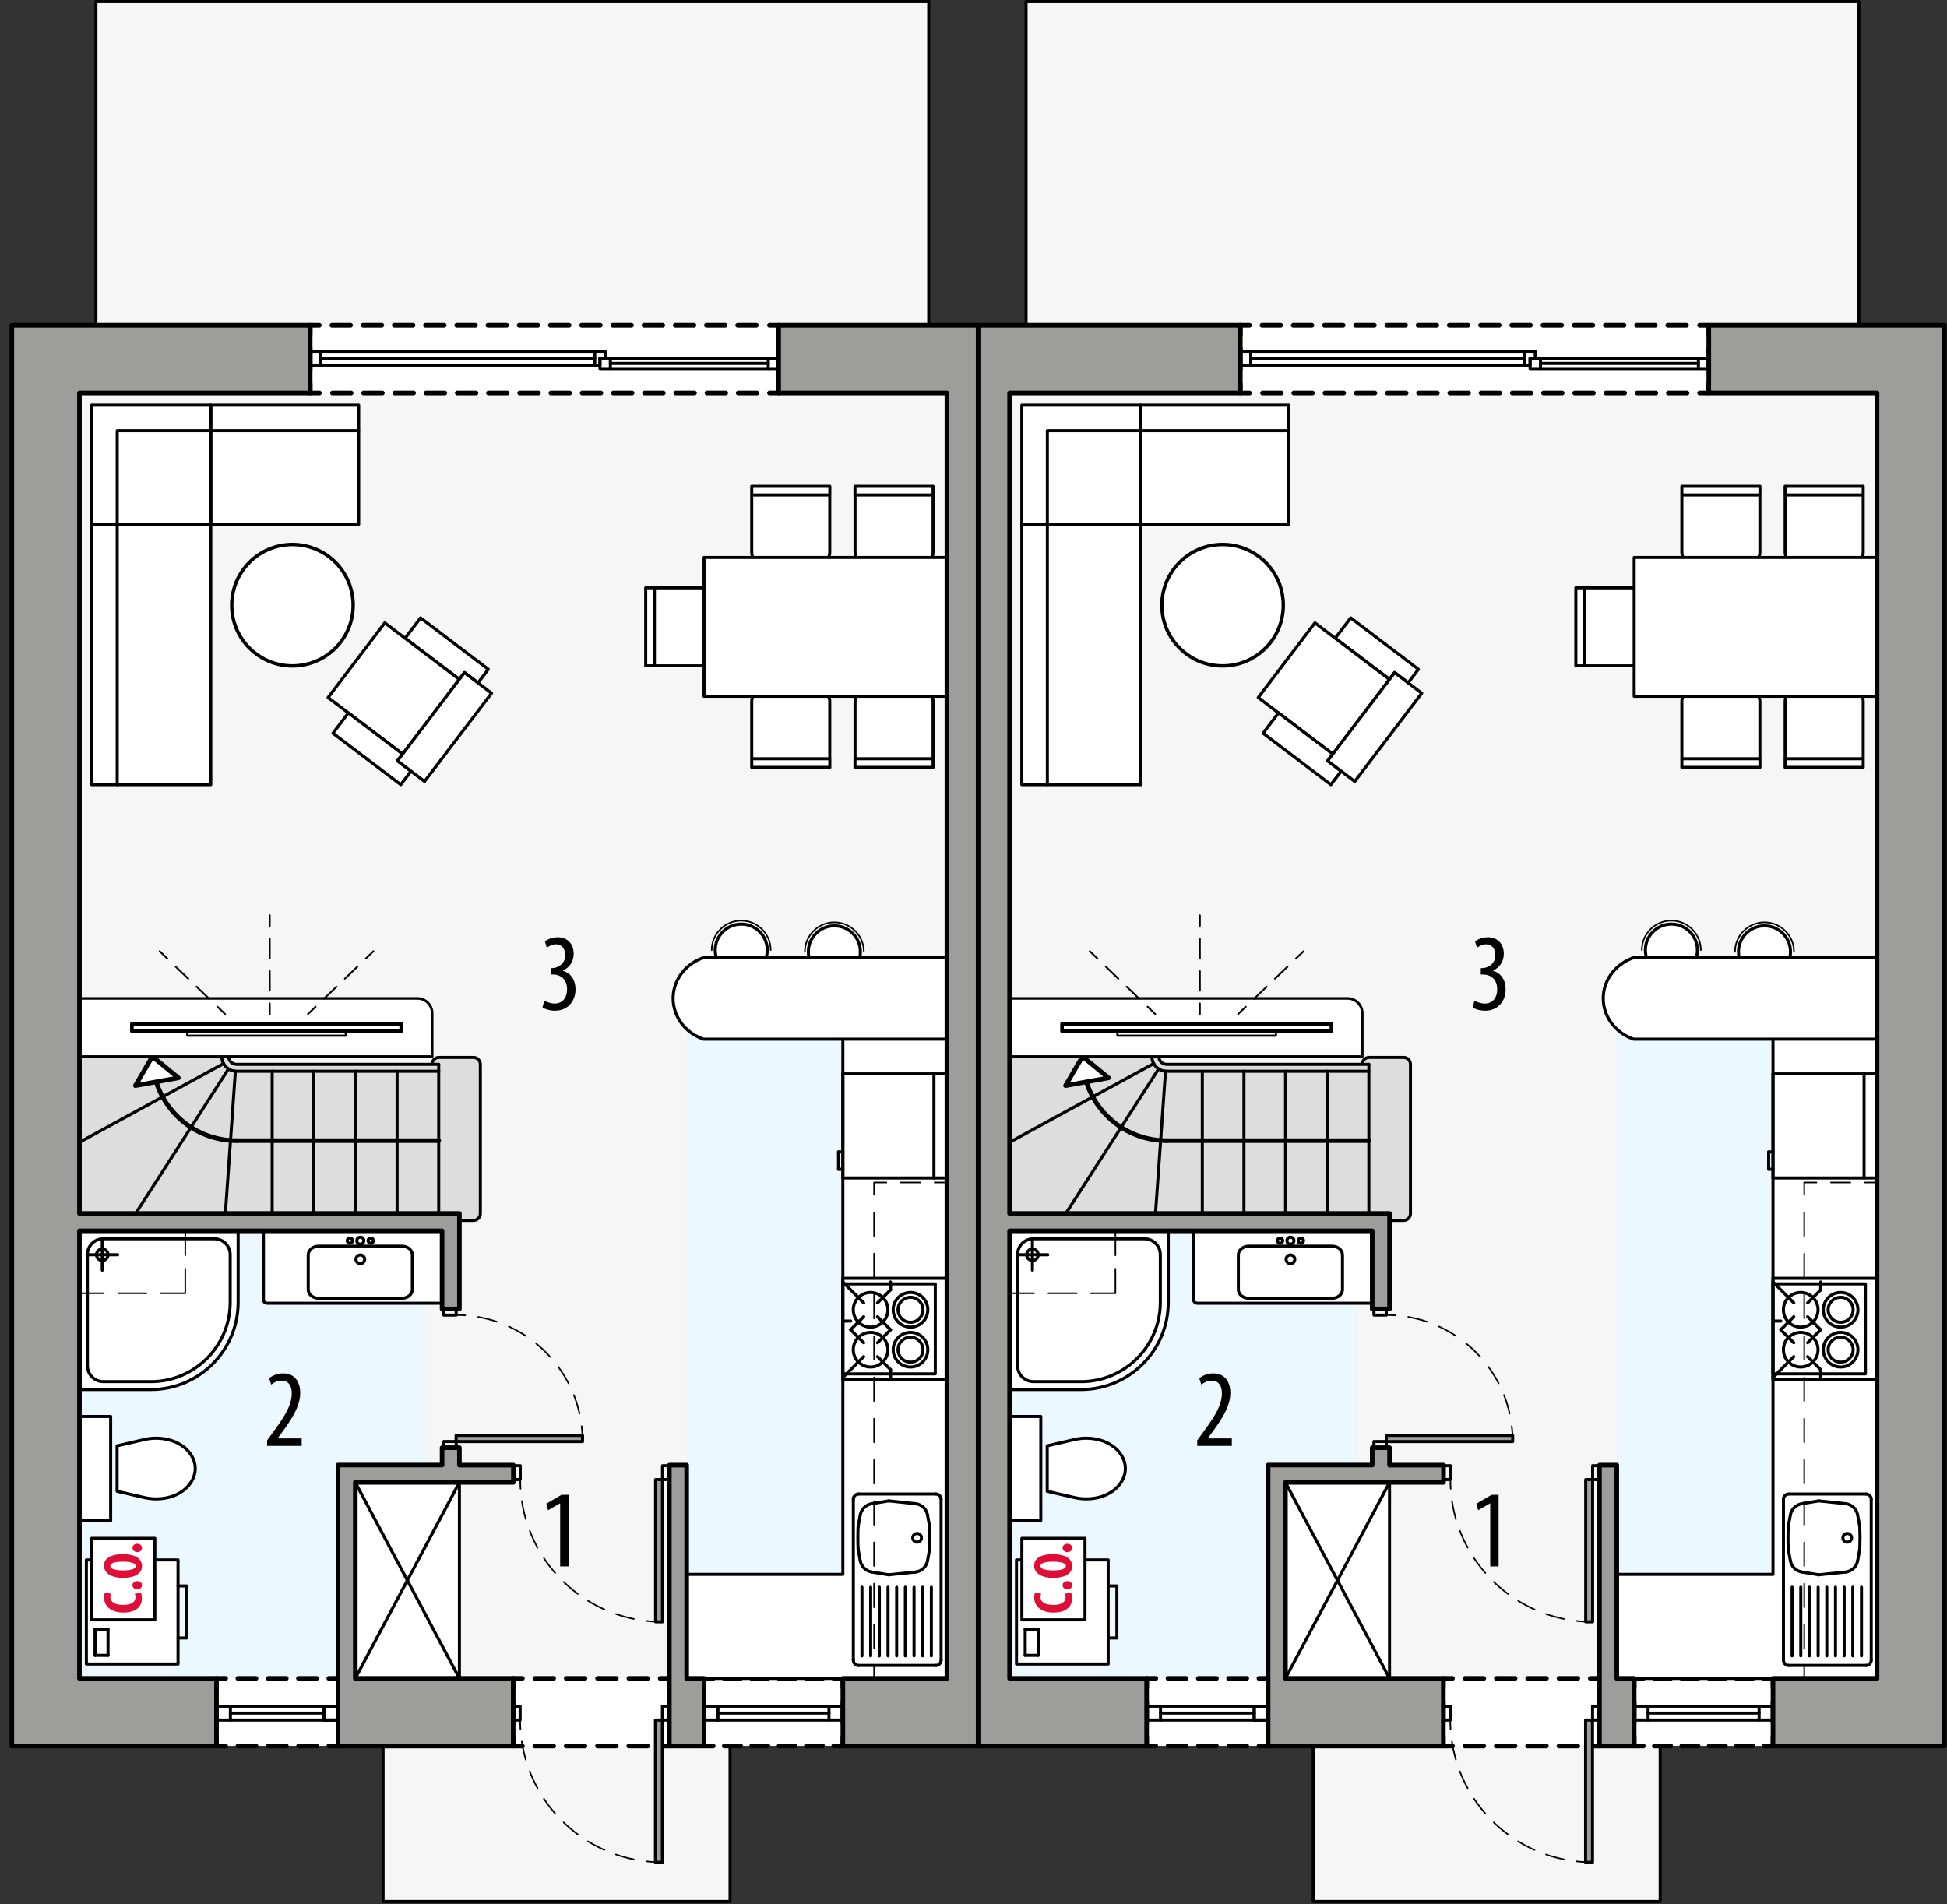 <?xml version="1.0" encoding="UTF-8"?><svg id="a" xmlns="http://www.w3.org/2000/svg" viewBox="0 0 318.11 311.14"><rect x="0" y="0" width="318.11" height="311.14" fill="#333333" stroke="none"/><polygon points="1.93 53.15 15.67 53.15 15.67 .25 151.74 .25 151.74 53.15 159.81 53.15 159.81 285.31 119.28 285.31 119.28 310.71 62.59 310.71 62.59 285.31 1.93 285.31 1.93 53.15" style="fill:#f6f6f6; stroke:#000; stroke-linecap:round; stroke-linejoin:round; stroke-width:.5px;"/><path d="M75.06,199.42s2.29,0,2.29,0c.63,0,1.13-.51,1.13-1.13v-24.38c0-.63-.51-1.13-1.13-1.13h-5.63c-.63,0-1.13.51-1.13,1.13h1.09s-33.04,0-33.04,0c-.7,0-1.28-.57-1.28-1.28H12.98s0,25.65,0,25.65h62.08v1.13Z" style="fill:#ddd; stroke:#000; stroke-linecap:round; stroke-linejoin:round; stroke-width:.5px;"/><line x1="71.68" y1="186.38" x2="38.63" y2="186.38" style="fill:none; stroke:#000; stroke-linecap:round; stroke-linejoin:round; stroke-width:.75px;"/><path d="M38.63,186.38c-6,0-11.3-3.89-13.11-9.61" style="fill:none; stroke:#000; stroke-linecap:round; stroke-linejoin:round; stroke-width:.75px;"/><line x1="12.98" y1="186.65" x2="36.52" y2="173.79" style="fill:none; stroke:#000; stroke-linecap:round; stroke-linejoin:round; stroke-width:.5px;"/><line x1="22.17" y1="198.28" x2="37.33" y2="174.66" style="fill:none; stroke:#000; stroke-linecap:round; stroke-linejoin:round; stroke-width:.5px;"/><line x1="36.82" y1="198.28" x2="38.46" y2="175.03" style="fill:none; stroke:#000; stroke-linecap:round; stroke-linejoin:round; stroke-width:.5px;"/><line x1="44.47" y1="198.28" x2="44.47" y2="175.04" style="fill:none; stroke:#000; stroke-linecap:round; stroke-linejoin:round; stroke-width:.5px;"/><line x1="51.27" y1="198.28" x2="51.27" y2="175.04" style="fill:none; stroke:#000; stroke-linecap:round; stroke-linejoin:round; stroke-width:.5px;"/><line x1="58.07" y1="198.28" x2="58.07" y2="175.04" style="fill:none; stroke:#000; stroke-linecap:round; stroke-linejoin:round; stroke-width:.5px;"/><line x1="64.88" y1="198.28" x2="64.88" y2="175.04" style="fill:none; stroke:#000; stroke-linecap:round; stroke-linejoin:round; stroke-width:.5px;"/><path d="M71.68,198.28v-23.24s-33.04,0-33.04,0c-1.33,0-2.41-1.08-2.41-2.41" style="fill:none; stroke:#000; stroke-linecap:round; stroke-linejoin:round; stroke-width:.5px;"/><polygon points="29.15 176.12 24.89 172.63 22.12 177.39 29.15 176.12" style="fill:#fff; stroke:#000; stroke-linecap:round; stroke-linejoin:round; stroke-width:.75px;"/><line x1="71.68" y1="173.91" x2="71.68" y2="175.04" style="fill:none; stroke:#000; stroke-linecap:round; stroke-linejoin:round; stroke-width:.5px;"/><rect x="12.98" y="201.12" width="56.69" height="73.13" transform="translate(82.66 475.37) rotate(-180)" style="fill:#ebf8ff; stroke-width:0px;"/><path d="M112.19,156.48h42.52v113.61c0,2.3-1.87,4.17-4.17,4.17h-38.35v-117.78h0Z" transform="translate(266.91 430.73) rotate(-180)" style="fill:#ebf8ff; stroke-width:0px;"/><rect x="50.68" y="53.15" width="76.54" height="11.05" style="fill:#fff; stroke-width:0px;"/><polyline points="50.68 54.65 50.68 53.15 52.18 53.15" style="fill:none; stroke:#000; stroke-linecap:round; stroke-linejoin:round; stroke-width:.75px;"/><line x1="54.22" y1="53.15" x2="124.7" y2="53.15" style="fill:none; stroke:#000; stroke-dasharray:0 0 3.06 2.04; stroke-linecap:round; stroke-linejoin:round; stroke-width:.75px;"/><polyline points="125.72 53.15 127.22 53.15 127.22 54.65" style="fill:none; stroke:#000; stroke-linecap:round; stroke-linejoin:round; stroke-width:.75px;"/><line x1="127.22" y1="56.95" x2="127.22" y2="61.56" style="fill:none; stroke:#000; stroke-dasharray:0 0 3.45 2.3; stroke-linecap:round; stroke-linejoin:round; stroke-width:.75px;"/><polyline points="127.22 62.71 127.22 64.21 125.72 64.21" style="fill:none; stroke:#000; stroke-linecap:round; stroke-linejoin:round; stroke-width:.75px;"/><line x1="123.67" y1="64.21" x2="53.2" y2="64.21" style="fill:none; stroke:#000; stroke-dasharray:0 0 3.06 2.04; stroke-linecap:round; stroke-linejoin:round; stroke-width:.75px;"/><polyline points="52.18 64.21 50.68 64.21 50.68 62.71" style="fill:none; stroke:#000; stroke-linecap:round; stroke-linejoin:round; stroke-width:.75px;"/><line x1="50.68" y1="60.4" x2="50.68" y2="55.8" style="fill:none; stroke:#000; stroke-dasharray:0 0 3.45 2.3; stroke-linecap:round; stroke-linejoin:round; stroke-width:.75px;"/><rect x="115.03" y="274.25" width="22.68" height="11.06" style="fill:#fff; stroke-width:0px;"/><polyline points="115.03 275.75 115.03 274.25 116.53 274.25" style="fill:none; stroke:#000; stroke-linecap:round; stroke-linejoin:round; stroke-width:.75px;"/><line x1="118.32" y1="274.25" x2="135.31" y2="274.25" style="fill:none; stroke:#000; stroke-dasharray:0 0 2.68 1.79; stroke-linecap:round; stroke-linejoin:round; stroke-width:.75px;"/><polyline points="136.21 274.25 137.71 274.25 137.71 275.75" style="fill:none; stroke:#000; stroke-linecap:round; stroke-linejoin:round; stroke-width:.75px;"/><line x1="137.71" y1="278.05" x2="137.71" y2="282.66" style="fill:none; stroke:#000; stroke-dasharray:0 0 3.45 2.3; stroke-linecap:round; stroke-linejoin:round; stroke-width:.75px;"/><polyline points="137.71 283.81 137.71 285.31 136.21 285.31" style="fill:none; stroke:#000; stroke-linecap:round; stroke-linejoin:round; stroke-width:.75px;"/><line x1="134.42" y1="285.31" x2="117.42" y2="285.31" style="fill:none; stroke:#000; stroke-dasharray:0 0 2.68 1.79; stroke-linecap:round; stroke-linejoin:round; stroke-width:.75px;"/><polyline points="116.53 285.31 115.03 285.31 115.03 283.81" style="fill:none; stroke:#000; stroke-linecap:round; stroke-linejoin:round; stroke-width:.75px;"/><line x1="115.03" y1="281.51" x2="115.03" y2="276.9" style="fill:none; stroke:#000; stroke-dasharray:0 0 3.45 2.3; stroke-linecap:round; stroke-linejoin:round; stroke-width:.75px;"/><rect x="83.85" y="274.25" width="25.51" height="11.06" style="fill:#fff; stroke-width:0px;"/><polyline points="83.85 275.75 83.85 274.25 85.35 274.25" style="fill:none; stroke:#000; stroke-linecap:round; stroke-linejoin:round; stroke-width:.75px;"/><line x1="87.39" y1="274.25" x2="106.84" y2="274.25" style="fill:none; stroke:#000; stroke-dasharray:0 0 3.07 2.05; stroke-linecap:round; stroke-linejoin:round; stroke-width:.75px;"/><polyline points="107.86 274.25 109.36 274.25 109.36 275.75" style="fill:none; stroke:#000; stroke-linecap:round; stroke-linejoin:round; stroke-width:.75px;"/><line x1="109.36" y1="278.05" x2="109.36" y2="282.66" style="fill:none; stroke:#000; stroke-dasharray:0 0 3.45 2.3; stroke-linecap:round; stroke-linejoin:round; stroke-width:.75px;"/><polyline points="109.36 283.81 109.36 285.31 107.86 285.31" style="fill:none; stroke:#000; stroke-linecap:round; stroke-linejoin:round; stroke-width:.75px;"/><line x1="105.81" y1="285.31" x2="86.37" y2="285.31" style="fill:none; stroke:#000; stroke-dasharray:0 0 3.07 2.05; stroke-linecap:round; stroke-linejoin:round; stroke-width:.75px;"/><polyline points="85.35 285.31 83.85 285.31 83.85 283.81" style="fill:none; stroke:#000; stroke-linecap:round; stroke-linejoin:round; stroke-width:.75px;"/><line x1="83.85" y1="281.51" x2="83.85" y2="276.9" style="fill:none; stroke:#000; stroke-dasharray:0 0 3.45 2.3; stroke-linecap:round; stroke-linejoin:round; stroke-width:.75px;"/><rect x="35.37" y="274.25" width="19.84" height="11.06" style="fill:#fff; stroke-width:0px;"/><polyline points="35.37 275.75 35.37 274.25 36.87 274.25" style="fill:none; stroke:#000; stroke-linecap:round; stroke-linejoin:round; stroke-width:.75px;"/><line x1="38.86" y1="274.25" x2="52.73" y2="274.25" style="fill:none; stroke:#000; stroke-dasharray:0 0 2.97 1.98; stroke-linecap:round; stroke-linejoin:round; stroke-width:.75px;"/><polyline points="53.72 274.25 55.22 274.25 55.22 275.75" style="fill:none; stroke:#000; stroke-linecap:round; stroke-linejoin:round; stroke-width:.75px;"/><line x1="55.22" y1="278.05" x2="55.22" y2="282.66" style="fill:none; stroke:#000; stroke-dasharray:0 0 3.45 2.3; stroke-linecap:round; stroke-linejoin:round; stroke-width:.75px;"/><polyline points="55.22 283.81 55.22 285.31 53.72 285.31" style="fill:none; stroke:#000; stroke-linecap:round; stroke-linejoin:round; stroke-width:.75px;"/><line x1="51.74" y1="285.31" x2="37.87" y2="285.31" style="fill:none; stroke:#000; stroke-dasharray:0 0 2.97 1.98; stroke-linecap:round; stroke-linejoin:round; stroke-width:.75px;"/><polyline points="36.87 285.31 35.37 285.31 35.37 283.81" style="fill:none; stroke:#000; stroke-linecap:round; stroke-linejoin:round; stroke-width:.75px;"/><line x1="35.37" y1="281.51" x2="35.37" y2="276.9" style="fill:none; stroke:#000; stroke-dasharray:0 0 3.45 2.3; stroke-linecap:round; stroke-linejoin:round; stroke-width:.75px;"/><line x1="52.95" y1="278.79" x2="37.64" y2="278.79" style="fill:none; stroke:#000; stroke-linecap:round; stroke-linejoin:round; stroke-width:.5px;"/><line x1="37.64" y1="279.92" x2="52.95" y2="279.92" style="fill:none; stroke:#000; stroke-linecap:round; stroke-linejoin:round; stroke-width:.5px;"/><line x1="52.95" y1="281.06" x2="37.64" y2="281.06" style="fill:none; stroke:#000; stroke-linecap:round; stroke-linejoin:round; stroke-width:.5px;"/><line x1="37.64" y1="278.79" x2="35.37" y2="278.79" style="fill:none; stroke:#000; stroke-linecap:round; stroke-linejoin:round; stroke-width:.5px;"/><line x1="35.37" y1="281.06" x2="37.64" y2="281.06" style="fill:none; stroke:#000; stroke-linecap:round; stroke-linejoin:round; stroke-width:.5px;"/><line x1="37.64" y1="281.06" x2="37.64" y2="278.79" style="fill:none; stroke:#000; stroke-linecap:round; stroke-linejoin:round; stroke-width:.5px;"/><line x1="52.95" y1="281.06" x2="52.95" y2="278.79" style="fill:none; stroke:#000; stroke-linecap:round; stroke-linejoin:round; stroke-width:.5px;"/><line x1="52.95" y1="278.79" x2="55.22" y2="278.79" style="fill:none; stroke:#000; stroke-linecap:round; stroke-linejoin:round; stroke-width:.5px;"/><line x1="55.22" y1="281.06" x2="52.95" y2="281.06" style="fill:none; stroke:#000; stroke-linecap:round; stroke-linejoin:round; stroke-width:.5px;"/><line x1="52.95" y1="281.06" x2="52.95" y2="278.79" style="fill:none; stroke:#000; stroke-linecap:round; stroke-linejoin:round; stroke-width:.5px;"/><line x1="52.95" y1="278.79" x2="55.22" y2="278.79" style="fill:none; stroke:#000; stroke-linecap:round; stroke-linejoin:round; stroke-width:.5px;"/><line x1="55.22" y1="281.06" x2="52.95" y2="281.06" style="fill:none; stroke:#000; stroke-linecap:round; stroke-linejoin:round; stroke-width:.5px;"/><rect x="108.23" y="278.79" width="1.13" height="2.27" style="fill:none; stroke:#000; stroke-linecap:round; stroke-linejoin:round; stroke-width:.5px;"/><rect x="83.85" y="278.79" width="1.13" height="2.27" style="fill:none; stroke:#000; stroke-linecap:round; stroke-linejoin:round; stroke-width:.5px;"/><rect x="107.09" y="281.06" width="1.13" height="23.24" style="fill:#9d9d9c; stroke:#000; stroke-linecap:round; stroke-linejoin:round; stroke-width:.5px;"/><path d="M84.98,281.06c0,.5.02,1,.05,1.5" style="fill:none; stroke:#000; stroke-linecap:round; stroke-linejoin:round; stroke-width:.25px;"/><path d="M85.25,284.57c1.51,9.95,9.33,17.88,19.35,19.45" style="fill:none; stroke:#000; stroke-dasharray:0 0 3.03 2.02; stroke-linecap:round; stroke-linejoin:round; stroke-width:.25px;"/><path d="M105.6,304.15c.49.06.99.1,1.5.12" style="fill:none; stroke:#000; stroke-linecap:round; stroke-linejoin:round; stroke-width:.25px;"/><rect x="108.24" y="239.49" width="1.13" height="2.27" style="fill:none; stroke:#000; stroke-linecap:round; stroke-linejoin:round; stroke-width:.5px;"/><rect x="83.87" y="239.49" width="1.13" height="2.27" style="fill:none; stroke:#000; stroke-linecap:round; stroke-linejoin:round; stroke-width:.5px;"/><rect x="107.11" y="241.76" width="1.13" height="23.24" style="fill:#9d9d9c; stroke:#000; stroke-linecap:round; stroke-linejoin:round; stroke-width:.5px;"/><path d="M85,241.76c0,.5.02,1,.05,1.5" style="fill:none; stroke:#000; stroke-linecap:round; stroke-linejoin:round; stroke-width:.25px;"/><path d="M85.26,245.27c1.51,9.95,9.33,17.88,19.35,19.45" style="fill:none; stroke:#000; stroke-dasharray:0 0 3.03 2.02; stroke-linecap:round; stroke-linejoin:round; stroke-width:.25px;"/><path d="M105.62,264.86c.49.06.99.1,1.5.12" style="fill:none; stroke:#000; stroke-linecap:round; stroke-linejoin:round; stroke-width:.25px;"/><line x1="137.71" y1="278.79" x2="117.3" y2="278.79" style="fill:none; stroke:#000; stroke-linecap:round; stroke-linejoin:round; stroke-width:.5px;"/><line x1="117.3" y1="279.92" x2="135.44" y2="279.92" style="fill:none; stroke:#000; stroke-linecap:round; stroke-linejoin:round; stroke-width:.5px;"/><line x1="137.71" y1="281.06" x2="117.3" y2="281.06" style="fill:none; stroke:#000; stroke-linecap:round; stroke-linejoin:round; stroke-width:.5px;"/><line x1="117.3" y1="278.79" x2="115.03" y2="278.79" style="fill:none; stroke:#000; stroke-linecap:round; stroke-linejoin:round; stroke-width:.5px;"/><line x1="115.03" y1="281.06" x2="117.3" y2="281.06" style="fill:none; stroke:#000; stroke-linecap:round; stroke-linejoin:round; stroke-width:.5px;"/><line x1="117.3" y1="281.06" x2="117.3" y2="278.79" style="fill:none; stroke:#000; stroke-linecap:round; stroke-linejoin:round; stroke-width:.5px;"/><line x1="135.44" y1="281.06" x2="135.44" y2="278.79" style="fill:none; stroke:#000; stroke-linecap:round; stroke-linejoin:round; stroke-width:.5px;"/><rect x="72.51" y="235.54" width="2.02" height="1.01" style="fill:none; stroke:#000; stroke-linecap:round; stroke-linejoin:round; stroke-width:.5px;"/><rect x="72.51" y="213.88" width="2.02" height="1.01" style="fill:none; stroke:#000; stroke-linecap:round; stroke-linejoin:round; stroke-width:.5px;"/><rect x="74.52" y="234.54" width="20.66" height="1.01" style="fill:#9d9d9c; stroke:#000; stroke-linecap:round; stroke-linejoin:round; stroke-width:.5px;"/><path d="M74.52,214.88c.5,0,1,.02,1.5.05" style="fill:none; stroke:#000; stroke-linecap:round; stroke-linejoin:round; stroke-width:.25px;"/><path d="M78.12,215.19c8.52,1.49,15.28,8.21,16.77,16.8" style="fill:none; stroke:#000; stroke-dasharray:0 0 3.16 2.11; stroke-linecap:round; stroke-linejoin:round; stroke-width:.25px;"/><path d="M95.03,233.04c.06.49.1.99.13,1.5" style="fill:none; stroke:#000; stroke-linecap:round; stroke-linejoin:round; stroke-width:.25px;"/><line x1="50.68" y1="59.67" x2="51.82" y2="59.67" style="fill:none; stroke:#000; stroke-linecap:round; stroke-linejoin:round; stroke-width:.5px;"/><line x1="97.17" y1="59.67" x2="98.02" y2="59.67" style="fill:none; stroke:#000; stroke-linecap:round; stroke-linejoin:round; stroke-width:.5px;"/><polyline points="98.87 58.54 98.87 57.4 97.17 57.4 97.17 59.67" style="fill:none; stroke:#000; stroke-linecap:round; stroke-linejoin:round; stroke-width:.5px;"/><polyline points="50.68 59.67 52.38 59.67 52.38 57.4 50.68 57.4 50.68 59.67" style="fill:none; stroke:#000; stroke-linecap:round; stroke-linejoin:round; stroke-width:.5px;"/><line x1="52.38" y1="57.4" x2="97.17" y2="57.4" style="fill:none; stroke:#000; stroke-linecap:round; stroke-linejoin:round; stroke-width:.5px;"/><line x1="97.17" y1="59.67" x2="52.38" y2="59.67" style="fill:none; stroke:#000; stroke-linecap:round; stroke-linejoin:round; stroke-width:.5px;"/><line x1="97.17" y1="58.54" x2="52.38" y2="58.54" style="fill:none; stroke:#000; stroke-linecap:round; stroke-linejoin:round; stroke-width:.5px;"/><polyline points="98.02 59.67 98.02 58.54 98.87 58.54" style="fill:none; stroke:#000; stroke-linecap:round; stroke-linejoin:round; stroke-width:.5px;"/><polygon points="125.52 58.54 127.22 58.54 127.22 59.67 127.22 59.67 127.22 60.24 125.52 60.24 125.52 58.54" style="fill:none; stroke:#000; stroke-linecap:round; stroke-linejoin:round; stroke-width:.5px;"/><polygon points="98.02 59.67 98.02 58.54 98.87 58.54 99.72 58.54 99.72 60.24 98.02 60.24 98.02 59.67" style="fill:none; stroke:#000; stroke-linecap:round; stroke-linejoin:round; stroke-width:.5px;"/><line x1="125.52" y1="58.54" x2="99.72" y2="58.54" style="fill:none; stroke:#000; stroke-linecap:round; stroke-linejoin:round; stroke-width:.5px;"/><line x1="99.72" y1="60.24" x2="125.52" y2="60.24" style="fill:none; stroke:#000; stroke-linecap:round; stroke-linejoin:round; stroke-width:.5px;"/><line x1="99.72" y1="59.39" x2="125.52" y2="59.39" style="fill:none; stroke:#000; stroke-linecap:round; stroke-linejoin:round; stroke-width:.5px;"/><rect x="58.05" y="242.22" width="17.01" height="32.03" transform="translate(133.11 516.48) rotate(-180)" style="fill:#fff; stroke:#000; stroke-linecap:round; stroke-linejoin:round; stroke-width:.5px;"/><line x1="58.05" y1="274.25" x2="75.06" y2="242.22" style="fill:none; stroke:#000; stroke-linecap:round; stroke-linejoin:round; stroke-width:.5px;"/><line x1="75.06" y1="274.25" x2="58.05" y2="242.22" style="fill:none; stroke:#000; stroke-linecap:round; stroke-linejoin:round; stroke-width:.5px;"/><rect x="14.11" y="254.89" width="14.98" height="17.01" style="fill:#fff; stroke:#000; stroke-linecap:round; stroke-linejoin:round; stroke-width:.5px;"/><line x1="17.65" y1="270.48" x2="17.65" y2="266.22" style="fill:none; stroke:#000; stroke-linecap:round; stroke-linejoin:round; stroke-width:.5px;"/><line x1="17.65" y1="266.22" x2="15.53" y2="266.22" style="fill:none; stroke:#000; stroke-linecap:round; stroke-linejoin:round; stroke-width:.5px;"/><line x1="15.53" y1="270.48" x2="17.65" y2="270.48" style="fill:none; stroke:#000; stroke-linecap:round; stroke-linejoin:round; stroke-width:.5px;"/><line x1="15.53" y1="266.22" x2="15.53" y2="270.48" style="fill:none; stroke:#000; stroke-linecap:round; stroke-linejoin:round; stroke-width:.5px;"/><polyline points="29.09 259.14 30.51 259.14 30.51 267.64 29.09 267.64" style="fill:none; stroke:#000; stroke-linecap:round; stroke-linejoin:round; stroke-width:.5px;"/><rect x="14.99" y="251.36" width="10.31" height="13.32" style="fill:#fff; stroke:#000; stroke-linecap:round; stroke-linejoin:round; stroke-width:.5px;"/><path d="M19.13,243.66v-7.41s4.46-1.03,4.46-1.03c.63-.15,1.28-.22,1.92-.22.8,0,1.6.12,2.37.34.7.21,1.37.53,1.97.96.62.44,1.13,1,1.51,1.66.35.61.54,1.3.54,2,0,.7-.19,1.39-.54,2-.38.65-.89,1.22-1.51,1.66s-1.26.75-1.97.96c-.77.23-1.56.34-2.37.34-.65,0-1.29-.08-1.92-.22l-4.46-1.03Z" style="fill:#fff; stroke:#000; stroke-linecap:round; stroke-linejoin:round; stroke-width:.5px;"/><rect x="12.98" y="231.45" width="5.1" height="17.01" style="fill:#fff; stroke:#000; stroke-linecap:round; stroke-linejoin:round; stroke-width:.5px;"/><path d="M12.98,201.12v25.93s11.67,0,11.67,0c7.88,0,14.26-6.39,14.26-14.26v-11.67s-25.93,0-25.93,0Z" style="fill:#fff; stroke:#000; stroke-linecap:round; stroke-linejoin:round; stroke-width:.5px;"/><line x1="16.71" y1="205.03" x2="16.71" y2="207.55" style="fill:none; stroke:#000; stroke-linecap:round; stroke-linejoin:round; stroke-width:.5px;"/><line x1="14.2" y1="205.03" x2="16.71" y2="205.03" style="fill:none; stroke:#000; stroke-linecap:round; stroke-linejoin:round; stroke-width:.5px;"/><line x1="16.71" y1="202.51" x2="16.71" y2="205.03" style="fill:none; stroke:#000; stroke-linecap:round; stroke-linejoin:round; stroke-width:.5px;"/><line x1="16.71" y1="205.03" x2="19.23" y2="205.03" style="fill:none; stroke:#000; stroke-linecap:round; stroke-linejoin:round; stroke-width:.5px;"/><circle cx="16.71" cy="205.03" r=".94" style="fill:none; stroke:#000; stroke-linecap:round; stroke-linejoin:round; stroke-width:.5px;"/><path d="M24.65,225.75h-7.78c-1.43,0-2.59-1.16-2.59-2.59v-18.15c0-1.43,1.16-2.59,2.59-2.59h18.15c1.43,0,2.59,1.16,2.59,2.59v7.78c0,7.16-5.8,12.97-12.97,12.97Z" style="fill:none; stroke:#000; stroke-linecap:round; stroke-linejoin:round; stroke-width:.5px;"/><path d="M72.23,201.12v11.83h-28.57c-.34,0-.62-.25-.62-.57v-11.26h29.19Z" style="fill:#fff; stroke:#000; stroke-linecap:round; stroke-linejoin:round; stroke-width:.5px;"/><circle cx="60.57" cy="202.73" r=".43" style="fill:none; stroke:#000; stroke-linecap:round; stroke-linejoin:round; stroke-width:.5px;"/><circle cx="58.87" cy="202.73" r=".57" style="fill:none; stroke:#000; stroke-linecap:round; stroke-linejoin:round; stroke-width:.5px;"/><circle cx="57.17" cy="202.73" r=".43" style="fill:none; stroke:#000; stroke-linecap:round; stroke-linejoin:round; stroke-width:.5px;"/><circle cx="58.87" cy="205.77" r=".71" style="fill:none; stroke:#000; stroke-linecap:round; stroke-linejoin:round; stroke-width:.5px;"/><path d="M65.67,212.14h-13.61c-.94,0-1.7-.63-1.7-1.42v-5.67c0-.78.76-1.42,1.7-1.42h13.61c.94,0,1.7.63,1.7,1.42v5.67c0,.78-.76,1.42-1.7,1.42Z" style="fill:none; stroke:#000; stroke-linecap:round; stroke-linejoin:round; stroke-width:.5px;"/><polygon points="112.19 274.25 154.71 274.25 154.71 158.3 137.71 158.3 137.71 257.25 112.19 257.25 112.19 274.25" style="fill:#fff; stroke:#000; stroke-linecap:round; stroke-linejoin:round; stroke-width:.5px;"/><line x1="137.71" y1="215.86" x2="138.98" y2="215.86" style="fill:none; stroke:#000; stroke-linecap:round; stroke-linejoin:round; stroke-width:.5px;"/><line x1="145.5" y1="209.48" x2="145.5" y2="210.76" style="fill:none; stroke:#000; stroke-linecap:round; stroke-linejoin:round; stroke-width:.5px;"/><line x1="145.5" y1="225.08" x2="145.5" y2="223.8" style="fill:none; stroke:#000; stroke-linecap:round; stroke-linejoin:round; stroke-width:.5px;"/><line x1="145.5" y1="210.76" x2="143.37" y2="212.89" style="fill:none; stroke:#000; stroke-linecap:round; stroke-linejoin:round; stroke-width:.5px;"/><line x1="141.11" y1="215.15" x2="138.98" y2="217.28" style="fill:none; stroke:#000; stroke-linecap:round; stroke-linejoin:round; stroke-width:.5px;"/><line x1="138.98" y1="217.28" x2="141.11" y2="219.41" style="fill:none; stroke:#000; stroke-linecap:round; stroke-linejoin:round; stroke-width:.5px;"/><line x1="143.37" y1="221.67" x2="145.5" y2="223.8" style="fill:none; stroke:#000; stroke-linecap:round; stroke-linejoin:round; stroke-width:.5px;"/><line x1="141.11" y1="212.89" x2="137.71" y2="209.48" style="fill:none; stroke:#000; stroke-linecap:round; stroke-linejoin:round; stroke-width:.5px;"/><line x1="145.5" y1="217.28" x2="143.37" y2="219.41" style="fill:none; stroke:#000; stroke-linecap:round; stroke-linejoin:round; stroke-width:.5px;"/><circle cx="142.24" cy="220.54" r="2.83" style="fill:none; stroke:#000; stroke-linecap:round; stroke-linejoin:round; stroke-width:.5px;"/><circle cx="148.76" cy="220.54" r="2.83" style="fill:none; stroke:#000; stroke-linecap:round; stroke-linejoin:round; stroke-width:.5px;"/><circle cx="148.76" cy="214.02" r="2.83" style="fill:none; stroke:#000; stroke-linecap:round; stroke-linejoin:round; stroke-width:.5px;"/><circle cx="142.24" cy="214.02" r="2.83" style="fill:none; stroke:#000; stroke-linecap:round; stroke-linejoin:round; stroke-width:.5px;"/><line x1="145.5" y1="217.28" x2="143.37" y2="215.15" style="fill:none; stroke:#000; stroke-linecap:round; stroke-linejoin:round; stroke-width:.5px;"/><line x1="141.11" y1="221.67" x2="137.71" y2="225.08" style="fill:none; stroke:#000; stroke-linecap:round; stroke-linejoin:round; stroke-width:.5px;"/><circle cx="148.76" cy="220.54" r="2.04" style="fill:none; stroke:#000; stroke-linecap:round; stroke-linejoin:round; stroke-width:.5px;"/><circle cx="148.76" cy="214.02" r="2.04" style="fill:none; stroke:#000; stroke-linecap:round; stroke-linejoin:round; stroke-width:.5px;"/><rect x="137.71" y="209.8" width="15.11" height="14.7" transform="translate(290.52 434.29) rotate(-180)" style="fill:none; stroke:#000; stroke-dasharray:0 0 .03 .02; stroke-linecap:round; stroke-linejoin:round; stroke-width:.5px;"/><rect x="137.71" y="208.87" width="17.01" height="16.54" transform="translate(292.42 434.29) rotate(-180)" style="fill:none; stroke:#000; stroke-dasharray:0 0 .03 .02; stroke-linecap:round; stroke-linejoin:round; stroke-width:.5px;"/><circle cx="136.32" cy="155.53" r="4.25" style="fill:#fff; stroke:#000; stroke-linecap:round; stroke-linejoin:round; stroke-width:.5px;"/><path d="M141.14,155.53c0-2.66-2.16-4.82-4.82-4.82s-4.82,2.16-4.82,4.82" style="fill:none; stroke:#000; stroke-linecap:round; stroke-linejoin:round; stroke-width:.25px;"/><circle cx="121.11" cy="155.25" r="4.25" style="fill:#fff; stroke:#000; stroke-linecap:round; stroke-linejoin:round; stroke-width:.5px;"/><path d="M125.92,155.25c0-2.66-2.16-4.82-4.82-4.82s-4.82,2.16-4.82,4.82" style="fill:none; stroke:#000; stroke-linecap:round; stroke-linejoin:round; stroke-width:.25px;"/><path d="M154.71,156.48h-39.77c-2.09.72-3.74,2.27-4.51,4.23-1.43,3.68.59,7.75,4.51,9.09h39.77s0-13.32,0-13.32Z" style="fill:#fff; stroke:#000; stroke-linecap:round; stroke-linejoin:round; stroke-width:.5px;"/><line x1="139.42" y1="271.28" x2="139.42" y2="244.97" style="fill:none; stroke:#000; stroke-linecap:round; stroke-linejoin:round; stroke-width:.5px;"/><line x1="145.19" y1="245.24" x2="149.68" y2="245.71" style="fill:none; stroke:#000; stroke-linecap:round; stroke-linejoin:round; stroke-width:.5px;"/><line x1="142.41" y1="245.71" x2="145.19" y2="245.24" style="fill:none; stroke:#000; stroke-linecap:round; stroke-linejoin:round; stroke-width:.5px;"/><line x1="140.2" y1="249.46" x2="140.55" y2="247.54" style="fill:none; stroke:#000; stroke-linecap:round; stroke-linejoin:round; stroke-width:.5px;"/><line x1="140.55" y1="255.03" x2="140.2" y2="253.11" style="fill:none; stroke:#000; stroke-linecap:round; stroke-linejoin:round; stroke-width:.5px;"/><line x1="145.19" y1="257.32" x2="142.41" y2="256.86" style="fill:none; stroke:#000; stroke-linecap:round; stroke-linejoin:round; stroke-width:.5px;"/><line x1="149.68" y1="256.86" x2="145.19" y2="257.32" style="fill:none; stroke:#000; stroke-linecap:round; stroke-linejoin:round; stroke-width:.5px;"/><line x1="151.89" y1="253.11" x2="151.54" y2="255.03" style="fill:none; stroke:#000; stroke-linecap:round; stroke-linejoin:round; stroke-width:.5px;"/><line x1="151.54" y1="247.54" x2="151.89" y2="249.46" style="fill:none; stroke:#000; stroke-linecap:round; stroke-linejoin:round; stroke-width:.5px;"/><path d="M149.68,256.86c.94-.16,1.69-.89,1.86-1.83" style="fill:none; stroke:#000; stroke-linecap:round; stroke-linejoin:round; stroke-width:.5px;"/><path d="M151.54,247.54c-.17-.94-.91-1.67-1.86-1.83" style="fill:none; stroke:#000; stroke-linecap:round; stroke-linejoin:round; stroke-width:.5px;"/><path d="M142.41,245.71c-.94.16-1.69.89-1.86,1.83" style="fill:none; stroke:#000; stroke-linecap:round; stroke-linejoin:round; stroke-width:.5px;"/><path d="M140.55,255.03c.17.94.91,1.67,1.86,1.83" style="fill:none; stroke:#000; stroke-linecap:round; stroke-linejoin:round; stroke-width:.5px;"/><path d="M151.89,253.11c.05-1.21.05-2.43,0-3.65" style="fill:none; stroke:#000; stroke-linecap:round; stroke-linejoin:round; stroke-width:.5px;"/><path d="M140.2,249.46c-.05,1.21-.05,2.43,0,3.65" style="fill:none; stroke:#000; stroke-linecap:round; stroke-linejoin:round; stroke-width:.5px;"/><circle cx="149.84" cy="251.28" r=".71" style="fill:none; stroke:#000; stroke-linecap:round; stroke-linejoin:round; stroke-width:.5px;"/><path d="M152.91,272.13c.47,0,.85-.38.85-.85" style="fill:none; stroke:#000; stroke-linecap:round; stroke-linejoin:round; stroke-width:.5px;"/><path d="M153.76,244.97c0-.47-.38-.85-.85-.85" style="fill:none; stroke:#000; stroke-linecap:round; stroke-linejoin:round; stroke-width:.5px;"/><path d="M139.42,271.28c0,.47.38.85.85.85" style="fill:none; stroke:#000; stroke-linecap:round; stroke-linejoin:round; stroke-width:.5px;"/><path d="M140.27,244.12c-.47,0-.85.38-.85.85" style="fill:none; stroke:#000; stroke-linecap:round; stroke-linejoin:round; stroke-width:.5px;"/><line x1="140.27" y1="244.12" x2="152.91" y2="244.12" style="fill:none; stroke:#000; stroke-linecap:round; stroke-linejoin:round; stroke-width:.5px;"/><line x1="145.09" y1="259.35" x2="145.09" y2="270.57" style="fill:none; stroke:#000; stroke-linecap:round; stroke-linejoin:round; stroke-width:.5px;"/><line x1="143.67" y1="259.35" x2="143.67" y2="270.57" style="fill:none; stroke:#000; stroke-linecap:round; stroke-linejoin:round; stroke-width:.5px;"/><line x1="142.25" y1="259.35" x2="142.25" y2="270.57" style="fill:none; stroke:#000; stroke-linecap:round; stroke-linejoin:round; stroke-width:.5px;"/><line x1="140.83" y1="259.35" x2="140.83" y2="270.57" style="fill:none; stroke:#000; stroke-linecap:round; stroke-linejoin:round; stroke-width:.5px;"/><line x1="147.92" y1="259.35" x2="147.92" y2="270.57" style="fill:none; stroke:#000; stroke-linecap:round; stroke-linejoin:round; stroke-width:.5px;"/><line x1="149.34" y1="259.35" x2="149.34" y2="270.57" style="fill:none; stroke:#000; stroke-linecap:round; stroke-linejoin:round; stroke-width:.5px;"/><line x1="150.75" y1="259.35" x2="150.75" y2="270.57" style="fill:none; stroke:#000; stroke-linecap:round; stroke-linejoin:round; stroke-width:.5px;"/><line x1="146.5" y1="259.35" x2="146.5" y2="270.57" style="fill:none; stroke:#000; stroke-linecap:round; stroke-linejoin:round; stroke-width:.5px;"/><line x1="140.27" y1="272.13" x2="152.91" y2="272.13" style="fill:none; stroke:#000; stroke-linecap:round; stroke-linejoin:round; stroke-width:.5px;"/><line x1="153.76" y1="244.97" x2="153.76" y2="271.28" style="fill:none; stroke:#000; stroke-linecap:round; stroke-linejoin:round; stroke-width:.5px;"/><line x1="152.17" y1="259.35" x2="152.17" y2="270.57" style="fill:none; stroke:#000; stroke-linecap:round; stroke-linejoin:round; stroke-width:.5px;"/><line x1="137.71" y1="188.22" x2="137" y2="188.22" style="fill:none; stroke:#000; stroke-linecap:round; stroke-linejoin:round; stroke-width:.5px;"/><line x1="137" y1="188.22" x2="137" y2="191.06" style="fill:none; stroke:#000; stroke-linecap:round; stroke-linejoin:round; stroke-width:.5px;"/><line x1="137" y1="191.06" x2="137.71" y2="191.06" style="fill:none; stroke:#000; stroke-linecap:round; stroke-linejoin:round; stroke-width:.5px;"/><line x1="152.59" y1="175.47" x2="152.59" y2="192.48" style="fill:none; stroke:#000; stroke-linecap:round; stroke-linejoin:round; stroke-width:.5px;"/><line x1="154.71" y1="192.48" x2="137.71" y2="192.48" style="fill:none; stroke:#000; stroke-linecap:round; stroke-linejoin:round; stroke-width:.5px;"/><line x1="137.71" y1="192.48" x2="137.71" y2="175.47" style="fill:none; stroke:#000; stroke-linecap:round; stroke-linejoin:round; stroke-width:.5px;"/><line x1="137.71" y1="175.47" x2="154.71" y2="175.47" style="fill:none; stroke:#000; stroke-linecap:round; stroke-linejoin:round; stroke-width:.5px;"/><line x1="154.71" y1="175.47" x2="154.71" y2="192.48" style="fill:none; stroke:#000; stroke-linecap:round; stroke-linejoin:round; stroke-width:.5px;"/><path d="M152.45,123.97h-12.76s0,1.42,0,1.42h12.76s0-10.77,0-10.77c0-1.1-.89-1.98-1.98-1.98h-8.79c-1.1,0-1.98.89-1.98,1.98v9.35" style="fill:#fff; stroke:#000; stroke-linecap:round; stroke-linejoin:round; stroke-width:.5px;"/><path d="M152.45,80.88h-12.76v-1.42h12.76v10.77c0,1.1-.89,1.98-1.98,1.98h-8.79c-1.1,0-1.98-.89-1.98-1.98v-9.35" style="fill:#fff; stroke:#000; stroke-linecap:round; stroke-linejoin:round; stroke-width:.5px;"/><path d="M122.82,123.97h12.76v1.42h-12.76v-10.77c0-1.1.89-1.98,1.98-1.98h8.79c1.1,0,1.98.89,1.98,1.98v9.35" style="fill:#fff; stroke:#000; stroke-linecap:round; stroke-linejoin:round; stroke-width:.5px;"/><path d="M122.82,80.88h12.76s0-1.42,0-1.42h-12.76s0,10.77,0,10.77c0,1.1.89,1.98,1.98,1.98h8.79c1.1,0,1.98-.89,1.98-1.98v-9.35" style="fill:#fff; stroke:#000; stroke-linecap:round; stroke-linejoin:round; stroke-width:.5px;"/><path d="M106.92,108.8v-12.76s-1.42,0-1.42,0v12.76s10.77,0,10.77,0c1.1,0,1.98-.89,1.98-1.98v-8.79c0-1.1-.89-1.98-1.98-1.98h-9.35" style="fill:#fff; stroke:#000; stroke-linecap:round; stroke-linejoin:round; stroke-width:.5px;"/><rect x="115.03" y="91.09" width="39.69" height="22.68" style="fill:#fff; stroke:#000; stroke-linecap:round; stroke-linejoin:round; stroke-width:.5px;"/><path d="M13.04,163.14h55.15c1.34,0,2.42,1.08,2.42,2.42v7.07H13.04v-9.49h0Z" style="fill:#fff; stroke:#000; stroke-linecap:round; stroke-linejoin:round; stroke-width:.42px;"/><line x1="44.07" y1="165.7" x2="44.07" y2="163.97" style="fill:none; stroke:#000; stroke-linecap:round; stroke-linejoin:round; stroke-width:.29px;"/><line x1="44.07" y1="161.86" x2="44.07" y2="152.35" style="fill:none; stroke:#000; stroke-dasharray:0 0 3.17 2.11; stroke-linecap:round; stroke-linejoin:round; stroke-width:.29px;"/><line x1="44.07" y1="151.29" x2="44.07" y2="149.56" style="fill:none; stroke:#000; stroke-linecap:round; stroke-linejoin:round; stroke-width:.29px;"/><line x1="50.32" y1="165.7" x2="51.57" y2="164.5" style="fill:none; stroke:#000; stroke-linecap:round; stroke-linejoin:round; stroke-width:.29px;"/><line x1="52.93" y1="163.19" x2="59.08" y2="157.29" style="fill:none; stroke:#000; stroke-dasharray:0 0 2.84 1.89; stroke-linecap:round; stroke-linejoin:round; stroke-width:.29px;"/><line x1="59.76" y1="156.63" x2="61.01" y2="155.43" style="fill:none; stroke:#000; stroke-linecap:round; stroke-linejoin:round; stroke-width:.29px;"/><line x1="36.78" y1="165.7" x2="35.53" y2="164.5" style="fill:none; stroke:#000; stroke-linecap:round; stroke-linejoin:round; stroke-width:.29px;"/><line x1="34.16" y1="163.19" x2="28.02" y2="157.29" style="fill:none; stroke:#000; stroke-dasharray:0 0 2.84 1.89; stroke-linecap:round; stroke-linejoin:round; stroke-width:.29px;"/><line x1="27.34" y1="156.63" x2="26.09" y2="155.43" style="fill:none; stroke:#000; stroke-linecap:round; stroke-linejoin:round; stroke-width:.29px;"/><rect x="21.55" y="167.29" width="44" height="1.22" style="fill:none; stroke:#000; stroke-linecap:round; stroke-linejoin:round; stroke-width:.59px;"/><rect x="30.6" y="168.51" width="25.9" height=".72" style="fill:none; stroke:#000; stroke-linecap:round; stroke-linejoin:round; stroke-width:.35px;"/><circle cx="47.78" cy="98.89" r="9.92" style="fill:#fff; stroke:#000; stroke-linecap:round; stroke-linejoin:round; stroke-width:.56px;"/><polygon points="78.1 111.57 79.78 109.36 68.71 100.96 66.19 104.28 75.05 111 75.89 109.89 78.1 111.57" style="fill:#fff; stroke:#000; stroke-linecap:round; stroke-linejoin:round; stroke-width:.5px;"/><rect x="56.66" y="104.84" width="15.32" height="15.29" transform="translate(-64.16 95.72) rotate(-52.8)" style="fill:#fff; stroke:#000; stroke-linecap:round; stroke-linejoin:round; stroke-width:.5px;"/><polygon points="67.16 126 65.48 128.21 54.4 119.81 56.92 116.48 65.78 123.21 64.94 124.31 67.16 126" style="fill:#fff; stroke:#000; stroke-linecap:round; stroke-linejoin:round; stroke-width:.5px;"/><rect x="63.58" y="116" width="18.1" height="5.56" transform="translate(-65.9 104.83) rotate(-52.8)" style="fill:#fff; stroke:#000; stroke-linecap:round; stroke-linejoin:round; stroke-width:.5px;"/><polyline points="58.6 85.67 58.6 66.21 34.44 66.21 34.44 85.67 58.52 85.67" style="fill:#fff; stroke:#000; stroke-linecap:round; stroke-linejoin:round; stroke-width:.5px;"/><line x1="58.6" y1="70.38" x2="34.44" y2="70.38" style="fill:none; stroke:#000; stroke-linecap:round; stroke-linejoin:round; stroke-width:.5px;"/><rect x="14.98" y="66.21" width="19.46" height="19.46" style="fill:#fff; stroke:#000; stroke-linecap:round; stroke-linejoin:round; stroke-width:.5px;"/><polyline points="19.15 85.67 19.15 70.38 34.44 70.38" style="fill:none; stroke:#000; stroke-linecap:round; stroke-linejoin:round; stroke-width:.5px;"/><rect x="14.98" y="85.67" width="19.46" height="42.54" style="fill:#fff; stroke:#000; stroke-linecap:round; stroke-linejoin:round; stroke-width:.5px;"/><line x1="19.15" y1="85.67" x2="19.15" y2="128.21" style="fill:none; stroke:#000; stroke-linecap:round; stroke-linejoin:round; stroke-width:.5px;"/><polyline points="30.27 207.32 30.27 211.32 26.27 211.32" style="fill:none; stroke:#000; stroke-linecap:round; stroke-linejoin:round; stroke-width:.25px;"/><line x1="23.95" y1="211.32" x2="18.14" y2="211.32" style="fill:none; stroke:#000; stroke-dasharray:0 0 4.65 2.32; stroke-linecap:round; stroke-linejoin:round; stroke-width:.25px;"/><polyline points="16.98 211.32 12.98 211.32 12.98 207.32" style="fill:none; stroke:#000; stroke-linecap:round; stroke-linejoin:round; stroke-width:.25px;"/><polyline points="12.98 205.12 12.98 201.12 16.98 201.12" style="fill:none; stroke:#000; stroke-linecap:round; stroke-linejoin:round; stroke-width:.25px;"/><line x1="19.3" y1="201.12" x2="25.11" y2="201.12" style="fill:none; stroke:#000; stroke-dasharray:0 0 4.65 2.32; stroke-linecap:round; stroke-linejoin:round; stroke-width:.25px;"/><polyline points="26.27 201.12 30.27 201.12 30.27 205.12" style="fill:none; stroke:#000; stroke-linecap:round; stroke-linejoin:round; stroke-width:.25px;"/><line x1="142.81" y1="274.25" x2="142.81" y2="272.25" style="fill:none; stroke:#000; stroke-linecap:round; stroke-linejoin:round; stroke-width:.25px;"/><line x1="142.81" y1="269.36" x2="142.81" y2="196.67" style="fill:none; stroke:#000; stroke-dasharray:0 0 3.85 2.89; stroke-linecap:round; stroke-linejoin:round; stroke-width:.25px;"/><polyline points="142.81 195.22 142.81 193.22 144.81 193.22" style="fill:none; stroke:#000; stroke-linecap:round; stroke-linejoin:round; stroke-width:.25px;"/><line x1="147.18" y1="193.22" x2="151.53" y2="193.22" style="fill:none; stroke:#000; stroke-dasharray:0 0 3.16 2.37; stroke-linecap:round; stroke-linejoin:round; stroke-width:.25px;"/><line x1="152.71" y1="193.22" x2="154.71" y2="193.22" style="fill:none; stroke:#000; stroke-linecap:round; stroke-linejoin:round; stroke-width:.25px;"/><polygon points="159.81 53.15 159.81 285.31 137.71 285.31 137.71 274.25 154.71 274.25 154.71 64.21 127.22 64.21 127.22 53.15 159.81 53.15" style="fill:#9d9d9c; stroke:#000; stroke-linecap:round; stroke-linejoin:round; stroke-width:.75px;"/><polygon points="112.19 274.25 115.03 274.25 115.03 285.31 109.36 285.31 109.36 239.4 112.19 239.4 112.19 274.25" style="fill:#9d9d9c; stroke:#000; stroke-linecap:round; stroke-linejoin:round; stroke-width:.75px;"/><polygon points="72.23 239.39 72.23 236.55 75.06 236.55 75.06 239.4 83.88 239.4 83.88 242.22 58.05 242.22 58.05 274.25 83.85 274.25 83.85 285.31 55.22 285.31 55.22 239.39 72.23 239.39" style="fill:#9d9d9c; stroke:#000; stroke-linecap:round; stroke-linejoin:round; stroke-width:.75px;"/><polygon points="50.68 53.15 50.68 64.21 12.98 64.21 12.98 198.28 75.06 198.28 75.06 213.88 72.23 213.88 72.23 201.12 12.98 201.12 12.98 274.25 35.37 274.25 35.37 285.31 1.93 285.31 1.93 53.15 50.68 53.15" style="fill:#9d9d9c; stroke:#000; stroke-linecap:round; stroke-linejoin:round; stroke-width:.75px;"/><path d="M88.94,163.49c.36.22.99.49,1.69.49,1.21,0,2.02-.88,2.02-2.34,0-1.53-.95-2.41-2.36-2.41h-.32v-1.04h.27c.83-.02,2.11-.65,2.11-2.09,0-1.17-.63-1.8-1.55-1.8-.58,0-1.08.29-1.46.56l-.31-1.04c.43-.34,1.22-.67,2.11-.67,1.66,0,2.59,1.19,2.59,2.7,0,1.17-.61,2.2-1.75,2.74v.04c1.04.29,2.05,1.22,2.05,3.06s-1.22,3.46-3.35,3.46c-.76,0-1.58-.22-2.05-.54l.31-1.1Z" style="stroke-width:0px;"/><path d="M43.64,236.25v-.9l.99-1.35c1.39-1.93,3.04-4.12,3.04-6.32,0-1.3-.58-2.09-1.67-2.09-.85,0-1.39.45-1.69.65l-.34-1.04c.41-.34,1.22-.79,2.29-.79,1.95,0,2.79,1.44,2.79,3.21,0,2.2-1.44,4.32-2.88,6.3l-.79,1.08v.04h3.91v1.22h-5.64Z" style="stroke-width:0px;"/><path d="M23.04,260.28c.08.17.14.5.14.92,0,1.55-1.28,2.29-3,2.29-2.29,0-3.18-1.27-3.18-2.45,0-.41.08-.7.16-.82l.99.2c-.06.13-.12.29-.12.55,0,.67.58,1.27,2.08,1.27s2.02-.55,2.02-1.27c0-.2-.04-.42-.09-.57l.99-.12Z" style="fill:#df0e39; stroke-width:0px;"/><path d="M22.42,259.72c-.45,0-.78-.33-.78-.69,0-.38.3-.68.78-.68s.78.28.78.69c0,.37-.31.68-.78.68Z" style="fill:#df0e39; stroke-width:0px;"/><path d="M19.99,253.95c2.29,0,3.21.81,3.21,1.96,0,1.38-1.46,1.92-3.12,1.92s-3.09-.66-3.09-2c0-1.47,1.61-1.88,3-1.88ZM20.1,256.6c1.38,0,2.08-.26,2.08-.74s-.9-.68-2.13-.68c-1.06,0-2.03.16-2.03.69,0,.47.77.73,2.08.73Z" style="fill:#df0e39; stroke-width:0px;"/><path d="M22.42,253.62c-.45,0-.78-.33-.78-.69,0-.38.3-.68.78-.68s.78.28.78.69c0,.37-.31.68-.78.68Z" style="fill:#df0e39; stroke-width:0px;"/><polygon points="159.81 53.15 167.64 53.15 167.64 .25 303.71 .25 303.71 53.15 317.69 53.15 317.69 285.31 271.25 285.31 271.25 310.71 214.56 310.71 214.56 285.31 159.81 285.31 159.81 53.15" style="fill:#f6f6f6; stroke:#000; stroke-linecap:round; stroke-linejoin:round; stroke-width:.5px;"/><path d="M227.03,199.42s2.29,0,2.29,0c.63,0,1.13-.51,1.13-1.13v-24.38c0-.63-.51-1.13-1.13-1.13h-5.63c-.63,0-1.13.51-1.13,1.13h1.09s-33.04,0-33.04,0c-.7,0-1.28-.57-1.28-1.28h-24.38s0,25.65,0,25.65h62.08v1.13Z" style="fill:#ddd; stroke:#000; stroke-linecap:round; stroke-linejoin:round; stroke-width:.5px;"/><line x1="223.65" y1="186.38" x2="190.6" y2="186.38" style="fill:none; stroke:#000; stroke-linecap:round; stroke-linejoin:round; stroke-width:.75px;"/><path d="M190.6,186.38c-6,0-11.3-3.89-13.11-9.61" style="fill:none; stroke:#000; stroke-linecap:round; stroke-linejoin:round; stroke-width:.75px;"/><line x1="164.95" y1="186.65" x2="188.49" y2="173.79" style="fill:none; stroke:#000; stroke-linecap:round; stroke-linejoin:round; stroke-width:.5px;"/><line x1="174.14" y1="198.28" x2="189.3" y2="174.66" style="fill:none; stroke:#000; stroke-linecap:round; stroke-linejoin:round; stroke-width:.5px;"/><line x1="188.79" y1="198.28" x2="190.43" y2="175.03" style="fill:none; stroke:#000; stroke-linecap:round; stroke-linejoin:round; stroke-width:.5px;"/><line x1="196.44" y1="198.28" x2="196.44" y2="175.04" style="fill:none; stroke:#000; stroke-linecap:round; stroke-linejoin:round; stroke-width:.5px;"/><line x1="203.24" y1="198.28" x2="203.24" y2="175.04" style="fill:none; stroke:#000; stroke-linecap:round; stroke-linejoin:round; stroke-width:.5px;"/><line x1="210.04" y1="198.28" x2="210.04" y2="175.04" style="fill:none; stroke:#000; stroke-linecap:round; stroke-linejoin:round; stroke-width:.5px;"/><line x1="216.85" y1="198.28" x2="216.85" y2="175.04" style="fill:none; stroke:#000; stroke-linecap:round; stroke-linejoin:round; stroke-width:.5px;"/><path d="M223.65,198.28v-23.24s-33.04,0-33.04,0c-1.33,0-2.41-1.08-2.41-2.41" style="fill:none; stroke:#000; stroke-linecap:round; stroke-linejoin:round; stroke-width:.5px;"/><polygon points="181.12 176.12 176.86 172.63 174.09 177.39 181.12 176.12" style="fill:#fff; stroke:#000; stroke-linecap:round; stroke-linejoin:round; stroke-width:.75px;"/><line x1="223.65" y1="173.91" x2="223.65" y2="175.04" style="fill:none; stroke:#000; stroke-linecap:round; stroke-linejoin:round; stroke-width:.5px;"/><rect x="164.95" y="201.12" width="56.69" height="73.13" transform="translate(386.6 475.37) rotate(-180)" style="fill:#ebf8ff; stroke-width:0px;"/><path d="M264.16,156.48h42.52v113.61c0,2.3-1.87,4.17-4.17,4.17h-38.35v-117.78h0Z" transform="translate(570.85 430.73) rotate(-180)" style="fill:#ebf8ff; stroke-width:0px;"/><rect x="202.65" y="53.15" width="76.54" height="11.05" style="fill:#fff; stroke-width:0px;"/><polyline points="202.65 54.65 202.65 53.15 204.15 53.15" style="fill:none; stroke:#000; stroke-linecap:round; stroke-linejoin:round; stroke-width:.75px;"/><line x1="206.19" y1="53.15" x2="276.67" y2="53.15" style="fill:none; stroke:#000; stroke-dasharray:0 0 3.06 2.04; stroke-linecap:round; stroke-linejoin:round; stroke-width:.75px;"/><polyline points="277.69 53.15 279.19 53.15 279.19 54.65" style="fill:none; stroke:#000; stroke-linecap:round; stroke-linejoin:round; stroke-width:.75px;"/><line x1="279.19" y1="56.95" x2="279.19" y2="61.56" style="fill:none; stroke:#000; stroke-dasharray:0 0 3.45 2.3; stroke-linecap:round; stroke-linejoin:round; stroke-width:.75px;"/><polyline points="279.19 62.71 279.19 64.21 277.69 64.21" style="fill:none; stroke:#000; stroke-linecap:round; stroke-linejoin:round; stroke-width:.75px;"/><line x1="275.64" y1="64.21" x2="205.17" y2="64.21" style="fill:none; stroke:#000; stroke-dasharray:0 0 3.06 2.04; stroke-linecap:round; stroke-linejoin:round; stroke-width:.75px;"/><polyline points="204.15 64.21 202.65 64.21 202.65 62.71" style="fill:none; stroke:#000; stroke-linecap:round; stroke-linejoin:round; stroke-width:.75px;"/><line x1="202.65" y1="60.4" x2="202.65" y2="55.8" style="fill:none; stroke:#000; stroke-dasharray:0 0 3.45 2.3; stroke-linecap:round; stroke-linejoin:round; stroke-width:.75px;"/><rect x="267" y="274.25" width="22.68" height="11.06" style="fill:#fff; stroke-width:0px;"/><polyline points="267 275.75 267 274.25 268.5 274.25" style="fill:none; stroke:#000; stroke-linecap:round; stroke-linejoin:round; stroke-width:.75px;"/><line x1="270.29" y1="274.25" x2="287.28" y2="274.25" style="fill:none; stroke:#000; stroke-dasharray:0 0 2.68 1.79; stroke-linecap:round; stroke-linejoin:round; stroke-width:.75px;"/><polyline points="288.18 274.25 289.68 274.25 289.68 275.75" style="fill:none; stroke:#000; stroke-linecap:round; stroke-linejoin:round; stroke-width:.75px;"/><line x1="289.68" y1="278.05" x2="289.68" y2="282.66" style="fill:none; stroke:#000; stroke-dasharray:0 0 3.45 2.3; stroke-linecap:round; stroke-linejoin:round; stroke-width:.75px;"/><polyline points="289.68 283.81 289.68 285.31 288.18 285.31" style="fill:none; stroke:#000; stroke-linecap:round; stroke-linejoin:round; stroke-width:.75px;"/><line x1="286.39" y1="285.31" x2="269.39" y2="285.31" style="fill:none; stroke:#000; stroke-dasharray:0 0 2.68 1.79; stroke-linecap:round; stroke-linejoin:round; stroke-width:.75px;"/><polyline points="268.5 285.31 267 285.31 267 283.81" style="fill:none; stroke:#000; stroke-linecap:round; stroke-linejoin:round; stroke-width:.75px;"/><line x1="267" y1="281.51" x2="267" y2="276.9" style="fill:none; stroke:#000; stroke-dasharray:0 0 3.45 2.3; stroke-linecap:round; stroke-linejoin:round; stroke-width:.75px;"/><rect x="235.82" y="274.25" width="25.51" height="11.06" style="fill:#fff; stroke-width:0px;"/><polyline points="235.82 275.75 235.82 274.25 237.32 274.25" style="fill:none; stroke:#000; stroke-linecap:round; stroke-linejoin:round; stroke-width:.75px;"/><line x1="239.36" y1="274.25" x2="258.81" y2="274.25" style="fill:none; stroke:#000; stroke-dasharray:0 0 3.07 2.05; stroke-linecap:round; stroke-linejoin:round; stroke-width:.75px;"/><polyline points="259.83 274.25 261.33 274.25 261.33 275.75" style="fill:none; stroke:#000; stroke-linecap:round; stroke-linejoin:round; stroke-width:.75px;"/><line x1="261.33" y1="278.05" x2="261.33" y2="282.66" style="fill:none; stroke:#000; stroke-dasharray:0 0 3.45 2.3; stroke-linecap:round; stroke-linejoin:round; stroke-width:.75px;"/><polyline points="261.33 283.81 261.33 285.31 259.83 285.31" style="fill:none; stroke:#000; stroke-linecap:round; stroke-linejoin:round; stroke-width:.75px;"/><line x1="257.78" y1="285.31" x2="238.34" y2="285.31" style="fill:none; stroke:#000; stroke-dasharray:0 0 3.07 2.05; stroke-linecap:round; stroke-linejoin:round; stroke-width:.75px;"/><polyline points="237.32 285.31 235.82 285.31 235.82 283.81" style="fill:none; stroke:#000; stroke-linecap:round; stroke-linejoin:round; stroke-width:.75px;"/><line x1="235.82" y1="281.51" x2="235.82" y2="276.9" style="fill:none; stroke:#000; stroke-dasharray:0 0 3.45 2.3; stroke-linecap:round; stroke-linejoin:round; stroke-width:.75px;"/><rect x="187.34" y="274.25" width="19.84" height="11.06" style="fill:#fff; stroke-width:0px;"/><polyline points="187.35 275.75 187.35 274.25 188.85 274.25" style="fill:none; stroke:#000; stroke-linecap:round; stroke-linejoin:round; stroke-width:.75px;"/><line x1="190.83" y1="274.25" x2="204.7" y2="274.25" style="fill:none; stroke:#000; stroke-dasharray:0 0 2.97 1.98; stroke-linecap:round; stroke-linejoin:round; stroke-width:.75px;"/><polyline points="205.69 274.25 207.19 274.25 207.19 275.75" style="fill:none; stroke:#000; stroke-linecap:round; stroke-linejoin:round; stroke-width:.75px;"/><line x1="207.19" y1="278.05" x2="207.19" y2="282.66" style="fill:none; stroke:#000; stroke-dasharray:0 0 3.45 2.3; stroke-linecap:round; stroke-linejoin:round; stroke-width:.75px;"/><polyline points="207.19 283.81 207.19 285.31 205.69 285.31" style="fill:none; stroke:#000; stroke-linecap:round; stroke-linejoin:round; stroke-width:.75px;"/><line x1="203.71" y1="285.31" x2="189.84" y2="285.31" style="fill:none; stroke:#000; stroke-dasharray:0 0 2.97 1.98; stroke-linecap:round; stroke-linejoin:round; stroke-width:.75px;"/><polyline points="188.85 285.31 187.35 285.31 187.35 283.81" style="fill:none; stroke:#000; stroke-linecap:round; stroke-linejoin:round; stroke-width:.75px;"/><line x1="187.35" y1="281.51" x2="187.35" y2="276.9" style="fill:none; stroke:#000; stroke-dasharray:0 0 3.45 2.3; stroke-linecap:round; stroke-linejoin:round; stroke-width:.75px;"/><line x1="204.92" y1="278.79" x2="189.61" y2="278.79" style="fill:none; stroke:#000; stroke-linecap:round; stroke-linejoin:round; stroke-width:.5px;"/><line x1="189.61" y1="279.92" x2="204.92" y2="279.92" style="fill:none; stroke:#000; stroke-linecap:round; stroke-linejoin:round; stroke-width:.5px;"/><line x1="204.92" y1="281.06" x2="189.61" y2="281.06" style="fill:none; stroke:#000; stroke-linecap:round; stroke-linejoin:round; stroke-width:.5px;"/><line x1="189.61" y1="278.79" x2="187.34" y2="278.79" style="fill:none; stroke:#000; stroke-linecap:round; stroke-linejoin:round; stroke-width:.5px;"/><line x1="187.34" y1="281.06" x2="189.61" y2="281.06" style="fill:none; stroke:#000; stroke-linecap:round; stroke-linejoin:round; stroke-width:.5px;"/><line x1="189.61" y1="281.06" x2="189.61" y2="278.79" style="fill:none; stroke:#000; stroke-linecap:round; stroke-linejoin:round; stroke-width:.5px;"/><line x1="204.92" y1="281.06" x2="204.92" y2="278.79" style="fill:none; stroke:#000; stroke-linecap:round; stroke-linejoin:round; stroke-width:.5px;"/><line x1="204.92" y1="278.79" x2="207.19" y2="278.79" style="fill:none; stroke:#000; stroke-linecap:round; stroke-linejoin:round; stroke-width:.5px;"/><line x1="207.19" y1="281.06" x2="204.92" y2="281.06" style="fill:none; stroke:#000; stroke-linecap:round; stroke-linejoin:round; stroke-width:.5px;"/><line x1="204.92" y1="281.06" x2="204.92" y2="278.79" style="fill:none; stroke:#000; stroke-linecap:round; stroke-linejoin:round; stroke-width:.5px;"/><line x1="204.92" y1="278.79" x2="207.19" y2="278.79" style="fill:none; stroke:#000; stroke-linecap:round; stroke-linejoin:round; stroke-width:.5px;"/><line x1="207.19" y1="281.06" x2="204.92" y2="281.06" style="fill:none; stroke:#000; stroke-linecap:round; stroke-linejoin:round; stroke-width:.5px;"/><rect x="260.2" y="278.79" width="1.13" height="2.27" style="fill:none; stroke:#000; stroke-linecap:round; stroke-linejoin:round; stroke-width:.5px;"/><rect x="235.82" y="278.79" width="1.13" height="2.27" style="fill:none; stroke:#000; stroke-linecap:round; stroke-linejoin:round; stroke-width:.5px;"/><rect x="259.06" y="281.06" width="1.13" height="23.24" style="fill:#9d9d9c; stroke:#000; stroke-linecap:round; stroke-linejoin:round; stroke-width:.5px;"/><path d="M236.95,281.06c0,.5.02,1,.05,1.5" style="fill:none; stroke:#000; stroke-linecap:round; stroke-linejoin:round; stroke-width:.25px;"/><path d="M237.22,284.57c1.51,9.95,9.33,17.88,19.35,19.45" style="fill:none; stroke:#000; stroke-dasharray:0 0 3.03 2.02; stroke-linecap:round; stroke-linejoin:round; stroke-width:.25px;"/><path d="M257.57,304.15c.49.06.99.1,1.5.12" style="fill:none; stroke:#000; stroke-linecap:round; stroke-linejoin:round; stroke-width:.25px;"/><rect x="260.21" y="239.49" width="1.13" height="2.27" style="fill:none; stroke:#000; stroke-linecap:round; stroke-linejoin:round; stroke-width:.5px;"/><rect x="235.84" y="239.49" width="1.13" height="2.27" style="fill:none; stroke:#000; stroke-linecap:round; stroke-linejoin:round; stroke-width:.5px;"/><rect x="259.08" y="241.76" width="1.13" height="23.24" style="fill:#9d9d9c; stroke:#000; stroke-linecap:round; stroke-linejoin:round; stroke-width:.5px;"/><path d="M236.97,241.76c0,.5.02,1,.05,1.5" style="fill:none; stroke:#000; stroke-linecap:round; stroke-linejoin:round; stroke-width:.25px;"/><path d="M237.23,245.27c1.51,9.95,9.33,17.88,19.35,19.45" style="fill:none; stroke:#000; stroke-dasharray:0 0 3.03 2.02; stroke-linecap:round; stroke-linejoin:round; stroke-width:.25px;"/><path d="M257.59,264.86c.49.06.99.1,1.5.12" style="fill:none; stroke:#000; stroke-linecap:round; stroke-linejoin:round; stroke-width:.25px;"/><line x1="289.68" y1="278.79" x2="269.27" y2="278.79" style="fill:none; stroke:#000; stroke-linecap:round; stroke-linejoin:round; stroke-width:.5px;"/><line x1="269.27" y1="279.92" x2="287.41" y2="279.92" style="fill:none; stroke:#000; stroke-linecap:round; stroke-linejoin:round; stroke-width:.5px;"/><line x1="289.68" y1="281.06" x2="269.27" y2="281.06" style="fill:none; stroke:#000; stroke-linecap:round; stroke-linejoin:round; stroke-width:.5px;"/><line x1="269.27" y1="278.79" x2="267" y2="278.79" style="fill:none; stroke:#000; stroke-linecap:round; stroke-linejoin:round; stroke-width:.5px;"/><line x1="267" y1="281.06" x2="269.27" y2="281.06" style="fill:none; stroke:#000; stroke-linecap:round; stroke-linejoin:round; stroke-width:.5px;"/><line x1="269.27" y1="281.06" x2="269.27" y2="278.79" style="fill:none; stroke:#000; stroke-linecap:round; stroke-linejoin:round; stroke-width:.5px;"/><line x1="287.41" y1="281.06" x2="287.41" y2="278.79" style="fill:none; stroke:#000; stroke-linecap:round; stroke-linejoin:round; stroke-width:.5px;"/><rect x="224.48" y="235.54" width="2.02" height="1.01" style="fill:none; stroke:#000; stroke-linecap:round; stroke-linejoin:round; stroke-width:.5px;"/><rect x="224.48" y="213.88" width="2.02" height="1.01" style="fill:none; stroke:#000; stroke-linecap:round; stroke-linejoin:round; stroke-width:.5px;"/><rect x="226.49" y="234.54" width="20.66" height="1.01" style="fill:#9d9d9c; stroke:#000; stroke-linecap:round; stroke-linejoin:round; stroke-width:.5px;"/><path d="M226.49,214.88c.5,0,1,.02,1.5.05" style="fill:none; stroke:#000; stroke-linecap:round; stroke-linejoin:round; stroke-width:.25px;"/><path d="M230.09,215.19c8.52,1.49,15.28,8.21,16.77,16.8" style="fill:none; stroke:#000; stroke-dasharray:0 0 3.16 2.11; stroke-linecap:round; stroke-linejoin:round; stroke-width:.25px;"/><path d="M247,233.04c.06.49.1.99.13,1.5" style="fill:none; stroke:#000; stroke-linecap:round; stroke-linejoin:round; stroke-width:.25px;"/><line x1="202.65" y1="59.67" x2="203.79" y2="59.67" style="fill:none; stroke:#000; stroke-linecap:round; stroke-linejoin:round; stroke-width:.5px;"/><line x1="249.14" y1="59.67" x2="249.99" y2="59.67" style="fill:none; stroke:#000; stroke-linecap:round; stroke-linejoin:round; stroke-width:.5px;"/><polyline points="250.84 58.54 250.84 57.4 249.14 57.4 249.14 59.67" style="fill:none; stroke:#000; stroke-linecap:round; stroke-linejoin:round; stroke-width:.5px;"/><polyline points="202.65 59.67 204.35 59.67 204.35 57.4 202.65 57.4 202.65 59.67" style="fill:none; stroke:#000; stroke-linecap:round; stroke-linejoin:round; stroke-width:.5px;"/><line x1="204.35" y1="57.4" x2="249.14" y2="57.4" style="fill:none; stroke:#000; stroke-linecap:round; stroke-linejoin:round; stroke-width:.5px;"/><line x1="249.14" y1="59.67" x2="204.35" y2="59.67" style="fill:none; stroke:#000; stroke-linecap:round; stroke-linejoin:round; stroke-width:.5px;"/><line x1="249.14" y1="58.54" x2="204.35" y2="58.54" style="fill:none; stroke:#000; stroke-linecap:round; stroke-linejoin:round; stroke-width:.5px;"/><polyline points="249.99 59.67 249.99 58.54 250.84 58.54" style="fill:none; stroke:#000; stroke-linecap:round; stroke-linejoin:round; stroke-width:.5px;"/><polygon points="277.49 58.54 279.19 58.54 279.19 59.67 279.19 59.67 279.19 60.24 277.49 60.24 277.49 58.54" style="fill:none; stroke:#000; stroke-linecap:round; stroke-linejoin:round; stroke-width:.5px;"/><polygon points="249.99 59.67 249.99 58.54 250.84 58.54 251.69 58.54 251.69 60.24 249.99 60.24 249.99 59.67" style="fill:none; stroke:#000; stroke-linecap:round; stroke-linejoin:round; stroke-width:.5px;"/><line x1="277.49" y1="58.54" x2="251.69" y2="58.54" style="fill:none; stroke:#000; stroke-linecap:round; stroke-linejoin:round; stroke-width:.5px;"/><line x1="251.69" y1="60.24" x2="277.49" y2="60.24" style="fill:none; stroke:#000; stroke-linecap:round; stroke-linejoin:round; stroke-width:.5px;"/><line x1="251.69" y1="59.39" x2="277.49" y2="59.39" style="fill:none; stroke:#000; stroke-linecap:round; stroke-linejoin:round; stroke-width:.5px;"/><rect x="210.02" y="242.22" width="17.01" height="32.03" transform="translate(437.05 516.48) rotate(-180)" style="fill:#fff; stroke:#000; stroke-linecap:round; stroke-linejoin:round; stroke-width:.5px;"/><line x1="210.02" y1="274.25" x2="227.03" y2="242.22" style="fill:none; stroke:#000; stroke-linecap:round; stroke-linejoin:round; stroke-width:.5px;"/><line x1="227.03" y1="274.25" x2="210.02" y2="242.22" style="fill:none; stroke:#000; stroke-linecap:round; stroke-linejoin:round; stroke-width:.5px;"/><rect x="166.08" y="254.89" width="14.98" height="17.01" style="fill:#fff; stroke:#000; stroke-linecap:round; stroke-linejoin:round; stroke-width:.5px;"/><line x1="169.62" y1="270.48" x2="169.62" y2="266.22" style="fill:none; stroke:#000; stroke-linecap:round; stroke-linejoin:round; stroke-width:.5px;"/><line x1="169.62" y1="266.22" x2="167.5" y2="266.22" style="fill:none; stroke:#000; stroke-linecap:round; stroke-linejoin:round; stroke-width:.5px;"/><line x1="167.5" y1="270.48" x2="169.62" y2="270.48" style="fill:none; stroke:#000; stroke-linecap:round; stroke-linejoin:round; stroke-width:.5px;"/><line x1="167.5" y1="266.22" x2="167.5" y2="270.48" style="fill:none; stroke:#000; stroke-linecap:round; stroke-linejoin:round; stroke-width:.5px;"/><polyline points="181.06 259.14 182.48 259.14 182.48 267.64 181.06 267.64" style="fill:none; stroke:#000; stroke-linecap:round; stroke-linejoin:round; stroke-width:.5px;"/><rect x="166.96" y="251.36" width="10.31" height="13.32" style="fill:#fff; stroke:#000; stroke-linecap:round; stroke-linejoin:round; stroke-width:.5px;"/><path d="M171.1,243.66v-7.41s4.46-1.03,4.46-1.03c.63-.15,1.28-.22,1.92-.22.8,0,1.6.12,2.37.34.7.21,1.37.53,1.97.96.62.44,1.13,1,1.51,1.66.35.61.54,1.3.54,2,0,.7-.19,1.39-.54,2-.38.65-.89,1.22-1.51,1.66s-1.26.75-1.97.96c-.77.23-1.56.34-2.37.34-.65,0-1.29-.08-1.92-.22l-4.46-1.03Z" style="fill:#fff; stroke:#000; stroke-linecap:round; stroke-linejoin:round; stroke-width:.5px;"/><rect x="164.95" y="231.45" width="5.1" height="17.01" style="fill:#fff; stroke:#000; stroke-linecap:round; stroke-linejoin:round; stroke-width:.5px;"/><path d="M164.95,201.12v25.93s11.67,0,11.67,0c7.88,0,14.26-6.39,14.26-14.26v-11.67s-25.93,0-25.93,0Z" style="fill:#fff; stroke:#000; stroke-linecap:round; stroke-linejoin:round; stroke-width:.5px;"/><line x1="168.68" y1="205.03" x2="168.68" y2="207.55" style="fill:none; stroke:#000; stroke-linecap:round; stroke-linejoin:round; stroke-width:.5px;"/><line x1="166.17" y1="205.03" x2="168.68" y2="205.03" style="fill:none; stroke:#000; stroke-linecap:round; stroke-linejoin:round; stroke-width:.5px;"/><line x1="168.68" y1="202.51" x2="168.68" y2="205.03" style="fill:none; stroke:#000; stroke-linecap:round; stroke-linejoin:round; stroke-width:.5px;"/><line x1="168.68" y1="205.03" x2="171.2" y2="205.03" style="fill:none; stroke:#000; stroke-linecap:round; stroke-linejoin:round; stroke-width:.5px;"/><circle cx="168.68" cy="205.03" r=".94" style="fill:none; stroke:#000; stroke-linecap:round; stroke-linejoin:round; stroke-width:.5px;"/><path d="M176.62,225.75h-7.78c-1.43,0-2.59-1.16-2.59-2.59v-18.15c0-1.43,1.16-2.59,2.59-2.59h18.15c1.43,0,2.59,1.16,2.59,2.59v7.78c0,7.16-5.8,12.97-12.97,12.97Z" style="fill:none; stroke:#000; stroke-linecap:round; stroke-linejoin:round; stroke-width:.5px;"/><path d="M224.2,201.12v11.83h-28.57c-.34,0-.62-.25-.62-.57v-11.26h29.19Z" style="fill:#fff; stroke:#000; stroke-linecap:round; stroke-linejoin:round; stroke-width:.5px;"/><circle cx="212.54" cy="202.73" r=".43" style="fill:none; stroke:#000; stroke-linecap:round; stroke-linejoin:round; stroke-width:.5px;"/><circle cx="210.84" cy="202.73" r=".57" style="fill:none; stroke:#000; stroke-linecap:round; stroke-linejoin:round; stroke-width:.5px;"/><circle cx="209.14" cy="202.73" r=".43" style="fill:none; stroke:#000; stroke-linecap:round; stroke-linejoin:round; stroke-width:.5px;"/><circle cx="210.84" cy="205.77" r=".71" style="fill:none; stroke:#000; stroke-linecap:round; stroke-linejoin:round; stroke-width:.5px;"/><path d="M217.64,212.14h-13.61c-.94,0-1.7-.63-1.7-1.42v-5.67c0-.78.76-1.42,1.7-1.42h13.61c.94,0,1.7.63,1.7,1.42v5.67c0,.78-.76,1.42-1.7,1.42Z" style="fill:none; stroke:#000; stroke-linecap:round; stroke-linejoin:round; stroke-width:.5px;"/><polygon points="264.16 274.25 306.68 274.25 306.68 158.3 289.68 158.3 289.68 257.25 264.16 257.25 264.16 274.25" style="fill:#fff; stroke:#000; stroke-linecap:round; stroke-linejoin:round; stroke-width:.5px;"/><line x1="289.68" y1="215.86" x2="290.95" y2="215.86" style="fill:none; stroke:#000; stroke-linecap:round; stroke-linejoin:round; stroke-width:.5px;"/><line x1="297.47" y1="209.48" x2="297.47" y2="210.76" style="fill:none; stroke:#000; stroke-linecap:round; stroke-linejoin:round; stroke-width:.5px;"/><line x1="297.47" y1="225.08" x2="297.47" y2="223.8" style="fill:none; stroke:#000; stroke-linecap:round; stroke-linejoin:round; stroke-width:.5px;"/><line x1="297.47" y1="210.76" x2="295.34" y2="212.89" style="fill:none; stroke:#000; stroke-linecap:round; stroke-linejoin:round; stroke-width:.5px;"/><line x1="293.08" y1="215.15" x2="290.95" y2="217.28" style="fill:none; stroke:#000; stroke-linecap:round; stroke-linejoin:round; stroke-width:.5px;"/><line x1="290.95" y1="217.28" x2="293.08" y2="219.41" style="fill:none; stroke:#000; stroke-linecap:round; stroke-linejoin:round; stroke-width:.5px;"/><line x1="295.34" y1="221.67" x2="297.47" y2="223.8" style="fill:none; stroke:#000; stroke-linecap:round; stroke-linejoin:round; stroke-width:.5px;"/><line x1="293.08" y1="212.89" x2="289.68" y2="209.48" style="fill:none; stroke:#000; stroke-linecap:round; stroke-linejoin:round; stroke-width:.5px;"/><line x1="297.47" y1="217.28" x2="295.34" y2="219.41" style="fill:none; stroke:#000; stroke-linecap:round; stroke-linejoin:round; stroke-width:.5px;"/><circle cx="294.21" cy="220.54" r="2.83" style="fill:none; stroke:#000; stroke-linecap:round; stroke-linejoin:round; stroke-width:.5px;"/><circle cx="300.73" cy="220.54" r="2.83" style="fill:none; stroke:#000; stroke-linecap:round; stroke-linejoin:round; stroke-width:.5px;"/><circle cx="300.73" cy="214.02" r="2.83" style="fill:none; stroke:#000; stroke-linecap:round; stroke-linejoin:round; stroke-width:.5px;"/><circle cx="294.21" cy="214.02" r="2.83" style="fill:none; stroke:#000; stroke-linecap:round; stroke-linejoin:round; stroke-width:.5px;"/><line x1="297.47" y1="217.28" x2="295.34" y2="215.15" style="fill:none; stroke:#000; stroke-linecap:round; stroke-linejoin:round; stroke-width:.5px;"/><line x1="293.08" y1="221.67" x2="289.68" y2="225.08" style="fill:none; stroke:#000; stroke-linecap:round; stroke-linejoin:round; stroke-width:.5px;"/><circle cx="300.73" cy="220.54" r="2.04" style="fill:none; stroke:#000; stroke-linecap:round; stroke-linejoin:round; stroke-width:.5px;"/><circle cx="300.73" cy="214.02" r="2.04" style="fill:none; stroke:#000; stroke-linecap:round; stroke-linejoin:round; stroke-width:.5px;"/><rect x="289.68" y="209.8" width="15.11" height="14.7" transform="translate(594.46 434.29) rotate(-180)" style="fill:none; stroke:#000; stroke-dasharray:0 0 .03 .02; stroke-linecap:round; stroke-linejoin:round; stroke-width:.5px;"/><rect x="289.68" y="208.87" width="17.01" height="16.54" transform="translate(596.36 434.29) rotate(-180)" style="fill:none; stroke:#000; stroke-dasharray:0 0 .03 .02; stroke-linecap:round; stroke-linejoin:round; stroke-width:.5px;"/><circle cx="288.29" cy="155.53" r="4.25" style="fill:#fff; stroke:#000; stroke-linecap:round; stroke-linejoin:round; stroke-width:.5px;"/><path d="M293.11,155.53c0-2.66-2.16-4.82-4.82-4.82s-4.82,2.16-4.82,4.82" style="fill:none; stroke:#000; stroke-linecap:round; stroke-linejoin:round; stroke-width:.25px;"/><circle cx="273.08" cy="155.25" r="4.25" style="fill:#fff; stroke:#000; stroke-linecap:round; stroke-linejoin:round; stroke-width:.5px;"/><path d="M277.89,155.25c0-2.66-2.16-4.82-4.82-4.82s-4.82,2.16-4.82,4.82" style="fill:none; stroke:#000; stroke-linecap:round; stroke-linejoin:round; stroke-width:.25px;"/><path d="M306.68,156.48h-39.77c-2.09.72-3.74,2.27-4.51,4.23-1.43,3.68.59,7.75,4.51,9.09h39.77s0-13.32,0-13.32Z" style="fill:#fff; stroke:#000; stroke-linecap:round; stroke-linejoin:round; stroke-width:.5px;"/><line x1="291.39" y1="271.28" x2="291.39" y2="244.97" style="fill:none; stroke:#000; stroke-linecap:round; stroke-linejoin:round; stroke-width:.5px;"/><line x1="297.16" y1="245.24" x2="301.65" y2="245.71" style="fill:none; stroke:#000; stroke-linecap:round; stroke-linejoin:round; stroke-width:.5px;"/><line x1="294.38" y1="245.71" x2="297.16" y2="245.24" style="fill:none; stroke:#000; stroke-linecap:round; stroke-linejoin:round; stroke-width:.5px;"/><line x1="292.17" y1="249.46" x2="292.52" y2="247.54" style="fill:none; stroke:#000; stroke-linecap:round; stroke-linejoin:round; stroke-width:.5px;"/><line x1="292.52" y1="255.03" x2="292.17" y2="253.11" style="fill:none; stroke:#000; stroke-linecap:round; stroke-linejoin:round; stroke-width:.5px;"/><line x1="297.16" y1="257.32" x2="294.38" y2="256.86" style="fill:none; stroke:#000; stroke-linecap:round; stroke-linejoin:round; stroke-width:.5px;"/><line x1="301.65" y1="256.86" x2="297.16" y2="257.32" style="fill:none; stroke:#000; stroke-linecap:round; stroke-linejoin:round; stroke-width:.5px;"/><line x1="303.86" y1="253.11" x2="303.51" y2="255.03" style="fill:none; stroke:#000; stroke-linecap:round; stroke-linejoin:round; stroke-width:.5px;"/><line x1="303.51" y1="247.54" x2="303.86" y2="249.46" style="fill:none; stroke:#000; stroke-linecap:round; stroke-linejoin:round; stroke-width:.5px;"/><path d="M301.65,256.86c.94-.16,1.69-.89,1.86-1.83" style="fill:none; stroke:#000; stroke-linecap:round; stroke-linejoin:round; stroke-width:.5px;"/><path d="M303.51,247.54c-.17-.94-.91-1.67-1.86-1.83" style="fill:none; stroke:#000; stroke-linecap:round; stroke-linejoin:round; stroke-width:.5px;"/><path d="M294.38,245.71c-.94.16-1.69.89-1.86,1.83" style="fill:none; stroke:#000; stroke-linecap:round; stroke-linejoin:round; stroke-width:.5px;"/><path d="M292.52,255.03c.17.94.91,1.67,1.86,1.83" style="fill:none; stroke:#000; stroke-linecap:round; stroke-linejoin:round; stroke-width:.5px;"/><path d="M303.86,253.11c.05-1.21.05-2.43,0-3.65" style="fill:none; stroke:#000; stroke-linecap:round; stroke-linejoin:round; stroke-width:.5px;"/><path d="M292.17,249.46c-.05,1.21-.05,2.43,0,3.65" style="fill:none; stroke:#000; stroke-linecap:round; stroke-linejoin:round; stroke-width:.5px;"/><circle cx="301.81" cy="251.28" r=".71" style="fill:none; stroke:#000; stroke-linecap:round; stroke-linejoin:round; stroke-width:.5px;"/><path d="M304.88,272.13c.47,0,.85-.38.85-.85" style="fill:none; stroke:#000; stroke-linecap:round; stroke-linejoin:round; stroke-width:.5px;"/><path d="M305.73,244.97c0-.47-.38-.85-.85-.85" style="fill:none; stroke:#000; stroke-linecap:round; stroke-linejoin:round; stroke-width:.5px;"/><path d="M291.39,271.28c0,.47.38.85.85.85" style="fill:none; stroke:#000; stroke-linecap:round; stroke-linejoin:round; stroke-width:.5px;"/><path d="M292.24,244.12c-.47,0-.85.38-.85.85" style="fill:none; stroke:#000; stroke-linecap:round; stroke-linejoin:round; stroke-width:.5px;"/><line x1="292.24" y1="244.12" x2="304.88" y2="244.12" style="fill:none; stroke:#000; stroke-linecap:round; stroke-linejoin:round; stroke-width:.5px;"/><line x1="297.06" y1="259.35" x2="297.06" y2="270.57" style="fill:none; stroke:#000; stroke-linecap:round; stroke-linejoin:round; stroke-width:.5px;"/><line x1="295.64" y1="259.35" x2="295.64" y2="270.57" style="fill:none; stroke:#000; stroke-linecap:round; stroke-linejoin:round; stroke-width:.5px;"/><line x1="294.22" y1="259.35" x2="294.22" y2="270.57" style="fill:none; stroke:#000; stroke-linecap:round; stroke-linejoin:round; stroke-width:.5px;"/><line x1="292.8" y1="259.35" x2="292.8" y2="270.57" style="fill:none; stroke:#000; stroke-linecap:round; stroke-linejoin:round; stroke-width:.5px;"/><line x1="299.89" y1="259.35" x2="299.89" y2="270.57" style="fill:none; stroke:#000; stroke-linecap:round; stroke-linejoin:round; stroke-width:.5px;"/><line x1="301.31" y1="259.35" x2="301.31" y2="270.57" style="fill:none; stroke:#000; stroke-linecap:round; stroke-linejoin:round; stroke-width:.5px;"/><line x1="302.72" y1="259.35" x2="302.72" y2="270.57" style="fill:none; stroke:#000; stroke-linecap:round; stroke-linejoin:round; stroke-width:.5px;"/><line x1="298.47" y1="259.35" x2="298.47" y2="270.57" style="fill:none; stroke:#000; stroke-linecap:round; stroke-linejoin:round; stroke-width:.5px;"/><line x1="292.24" y1="272.13" x2="304.88" y2="272.13" style="fill:none; stroke:#000; stroke-linecap:round; stroke-linejoin:round; stroke-width:.5px;"/><line x1="305.73" y1="244.97" x2="305.73" y2="271.28" style="fill:none; stroke:#000; stroke-linecap:round; stroke-linejoin:round; stroke-width:.5px;"/><line x1="304.14" y1="259.35" x2="304.14" y2="270.57" style="fill:none; stroke:#000; stroke-linecap:round; stroke-linejoin:round; stroke-width:.5px;"/><line x1="289.68" y1="188.22" x2="288.97" y2="188.22" style="fill:none; stroke:#000; stroke-linecap:round; stroke-linejoin:round; stroke-width:.5px;"/><line x1="288.97" y1="188.22" x2="288.97" y2="191.06" style="fill:none; stroke:#000; stroke-linecap:round; stroke-linejoin:round; stroke-width:.5px;"/><line x1="288.97" y1="191.06" x2="289.68" y2="191.06" style="fill:none; stroke:#000; stroke-linecap:round; stroke-linejoin:round; stroke-width:.5px;"/><line x1="304.56" y1="175.47" x2="304.56" y2="192.48" style="fill:none; stroke:#000; stroke-linecap:round; stroke-linejoin:round; stroke-width:.5px;"/><line x1="306.68" y1="192.48" x2="289.68" y2="192.48" style="fill:none; stroke:#000; stroke-linecap:round; stroke-linejoin:round; stroke-width:.5px;"/><line x1="289.68" y1="192.48" x2="289.68" y2="175.47" style="fill:none; stroke:#000; stroke-linecap:round; stroke-linejoin:round; stroke-width:.5px;"/><line x1="289.68" y1="175.47" x2="306.68" y2="175.47" style="fill:none; stroke:#000; stroke-linecap:round; stroke-linejoin:round; stroke-width:.5px;"/><line x1="306.68" y1="175.47" x2="306.68" y2="192.48" style="fill:none; stroke:#000; stroke-linecap:round; stroke-linejoin:round; stroke-width:.5px;"/><path d="M304.42,123.97h-12.76s0,1.42,0,1.42h12.76s0-10.77,0-10.77c0-1.1-.89-1.98-1.98-1.98h-8.79c-1.1,0-1.98.89-1.98,1.98v9.35" style="fill:#fff; stroke:#000; stroke-linecap:round; stroke-linejoin:round; stroke-width:.5px;"/><path d="M304.42,80.88h-12.76v-1.42h12.76v10.77c0,1.1-.89,1.98-1.98,1.98h-8.79c-1.1,0-1.98-.89-1.98-1.98v-9.35" style="fill:#fff; stroke:#000; stroke-linecap:round; stroke-linejoin:round; stroke-width:.5px;"/><path d="M274.79,123.97h12.76v1.42h-12.76v-10.77c0-1.1.89-1.98,1.98-1.98h8.79c1.1,0,1.98.89,1.98,1.98v9.35" style="fill:#fff; stroke:#000; stroke-linecap:round; stroke-linejoin:round; stroke-width:.5px;"/><path d="M274.79,80.88h12.76s0-1.42,0-1.42h-12.76s0,10.77,0,10.77c0,1.1.89,1.98,1.98,1.98h8.79c1.1,0,1.98-.89,1.98-1.98v-9.35" style="fill:#fff; stroke:#000; stroke-linecap:round; stroke-linejoin:round; stroke-width:.5px;"/><path d="M258.89,108.8v-12.76s-1.42,0-1.42,0v12.76s10.77,0,10.77,0c1.1,0,1.98-.89,1.98-1.98v-8.79c0-1.1-.89-1.98-1.98-1.98h-9.35" style="fill:#fff; stroke:#000; stroke-linecap:round; stroke-linejoin:round; stroke-width:.5px;"/><rect x="267" y="91.09" width="39.69" height="22.68" style="fill:#fff; stroke:#000; stroke-linecap:round; stroke-linejoin:round; stroke-width:.5px;"/><path d="M165.01,163.14h55.15c1.34,0,2.42,1.08,2.42,2.42v7.07h-57.57v-9.49h0Z" style="fill:#fff; stroke:#000; stroke-linecap:round; stroke-linejoin:round; stroke-width:.42px;"/><line x1="196.04" y1="165.7" x2="196.04" y2="163.97" style="fill:none; stroke:#000; stroke-linecap:round; stroke-linejoin:round; stroke-width:.29px;"/><line x1="196.04" y1="161.86" x2="196.04" y2="152.35" style="fill:none; stroke:#000; stroke-dasharray:0 0 3.17 2.11; stroke-linecap:round; stroke-linejoin:round; stroke-width:.29px;"/><line x1="196.04" y1="151.29" x2="196.04" y2="149.56" style="fill:none; stroke:#000; stroke-linecap:round; stroke-linejoin:round; stroke-width:.29px;"/><line x1="202.29" y1="165.7" x2="203.54" y2="164.5" style="fill:none; stroke:#000; stroke-linecap:round; stroke-linejoin:round; stroke-width:.29px;"/><line x1="204.9" y1="163.19" x2="211.05" y2="157.29" style="fill:none; stroke:#000; stroke-dasharray:0 0 2.84 1.89; stroke-linecap:round; stroke-linejoin:round; stroke-width:.29px;"/><line x1="211.73" y1="156.63" x2="212.98" y2="155.43" style="fill:none; stroke:#000; stroke-linecap:round; stroke-linejoin:round; stroke-width:.29px;"/><line x1="188.75" y1="165.7" x2="187.5" y2="164.5" style="fill:none; stroke:#000; stroke-linecap:round; stroke-linejoin:round; stroke-width:.29px;"/><line x1="186.13" y1="163.19" x2="179.99" y2="157.29" style="fill:none; stroke:#000; stroke-dasharray:0 0 2.84 1.89; stroke-linecap:round; stroke-linejoin:round; stroke-width:.29px;"/><line x1="179.31" y1="156.63" x2="178.06" y2="155.43" style="fill:none; stroke:#000; stroke-linecap:round; stroke-linejoin:round; stroke-width:.29px;"/><rect x="173.52" y="167.29" width="44" height="1.22" style="fill:none; stroke:#000; stroke-linecap:round; stroke-linejoin:round; stroke-width:.59px;"/><rect x="182.57" y="168.51" width="25.9" height=".72" style="fill:none; stroke:#000; stroke-linecap:round; stroke-linejoin:round; stroke-width:.35px;"/><circle cx="199.75" cy="98.89" r="9.92" style="fill:#fff; stroke:#000; stroke-linecap:round; stroke-linejoin:round; stroke-width:.56px;"/><polygon points="230.07 111.57 231.75 109.36 220.68 100.96 218.16 104.28 227.02 111 227.86 109.89 230.07 111.57" style="fill:#fff; stroke:#000; stroke-linecap:round; stroke-linejoin:round; stroke-width:.5px;"/><rect x="208.63" y="104.84" width="15.32" height="15.29" transform="translate(-4.07 216.77) rotate(-52.8)" style="fill:#fff; stroke:#000; stroke-linecap:round; stroke-linejoin:round; stroke-width:.5px;"/><polygon points="219.13 126 217.45 128.21 206.37 119.81 208.89 116.48 217.75 123.21 216.91 124.31 219.13 126" style="fill:#fff; stroke:#000; stroke-linecap:round; stroke-linejoin:round; stroke-width:.5px;"/><rect x="215.55" y="116" width="18.1" height="5.56" transform="translate(-5.8 225.88) rotate(-52.8)" style="fill:#fff; stroke:#000; stroke-linecap:round; stroke-linejoin:round; stroke-width:.5px;"/><polyline points="210.57 85.67 210.57 66.21 186.41 66.21 186.41 85.67 210.49 85.67" style="fill:#fff; stroke:#000; stroke-linecap:round; stroke-linejoin:round; stroke-width:.5px;"/><line x1="210.57" y1="70.38" x2="186.41" y2="70.38" style="fill:none; stroke:#000; stroke-linecap:round; stroke-linejoin:round; stroke-width:.5px;"/><rect x="166.95" y="66.21" width="19.46" height="19.46" style="fill:#fff; stroke:#000; stroke-linecap:round; stroke-linejoin:round; stroke-width:.5px;"/><polyline points="171.12 85.67 171.12 70.38 186.41 70.38" style="fill:none; stroke:#000; stroke-linecap:round; stroke-linejoin:round; stroke-width:.5px;"/><rect x="166.95" y="85.67" width="19.46" height="42.54" style="fill:#fff; stroke:#000; stroke-linecap:round; stroke-linejoin:round; stroke-width:.5px;"/><line x1="171.12" y1="85.67" x2="171.12" y2="128.21" style="fill:none; stroke:#000; stroke-linecap:round; stroke-linejoin:round; stroke-width:.5px;"/><polyline points="182.24 207.32 182.24 211.32 178.24 211.32" style="fill:none; stroke:#000; stroke-linecap:round; stroke-linejoin:round; stroke-width:.25px;"/><line x1="175.92" y1="211.32" x2="170.11" y2="211.32" style="fill:none; stroke:#000; stroke-dasharray:0 0 4.65 2.32; stroke-linecap:round; stroke-linejoin:round; stroke-width:.25px;"/><polyline points="168.95 211.32 164.95 211.32 164.95 207.32" style="fill:none; stroke:#000; stroke-linecap:round; stroke-linejoin:round; stroke-width:.25px;"/><polyline points="164.95 205.12 164.95 201.12 168.95 201.12" style="fill:none; stroke:#000; stroke-linecap:round; stroke-linejoin:round; stroke-width:.25px;"/><line x1="171.27" y1="201.12" x2="177.08" y2="201.12" style="fill:none; stroke:#000; stroke-dasharray:0 0 4.65 2.32; stroke-linecap:round; stroke-linejoin:round; stroke-width:.25px;"/><polyline points="178.24 201.12 182.24 201.12 182.24 205.12" style="fill:none; stroke:#000; stroke-linecap:round; stroke-linejoin:round; stroke-width:.25px;"/><line x1="294.78" y1="274.25" x2="294.78" y2="272.25" style="fill:none; stroke:#000; stroke-linecap:round; stroke-linejoin:round; stroke-width:.25px;"/><line x1="294.78" y1="269.36" x2="294.78" y2="196.67" style="fill:none; stroke:#000; stroke-dasharray:0 0 3.85 2.89; stroke-linecap:round; stroke-linejoin:round; stroke-width:.25px;"/><polyline points="294.78 195.22 294.78 193.22 296.78 193.22" style="fill:none; stroke:#000; stroke-linecap:round; stroke-linejoin:round; stroke-width:.25px;"/><line x1="299.15" y1="193.22" x2="303.5" y2="193.22" style="fill:none; stroke:#000; stroke-dasharray:0 0 3.16 2.37; stroke-linecap:round; stroke-linejoin:round; stroke-width:.25px;"/><line x1="304.68" y1="193.22" x2="306.68" y2="193.22" style="fill:none; stroke:#000; stroke-linecap:round; stroke-linejoin:round; stroke-width:.25px;"/><polygon points="317.69 53.15 317.69 285.31 289.68 285.31 289.68 274.25 306.68 274.25 306.68 64.21 279.19 64.21 279.19 53.15 317.69 53.15" style="fill:#9d9d9c; stroke:#000; stroke-linecap:round; stroke-linejoin:round; stroke-width:.75px;"/><polygon points="264.16 274.25 267 274.25 267 285.31 261.33 285.31 261.33 239.4 264.16 239.4 264.16 274.25" style="fill:#9d9d9c; stroke:#000; stroke-linecap:round; stroke-linejoin:round; stroke-width:.75px;"/><polygon points="224.2 239.39 224.2 236.55 227.03 236.55 227.03 239.4 235.85 239.4 235.85 242.22 210.02 242.22 210.02 274.25 235.82 274.25 235.82 285.31 207.19 285.31 207.19 239.39 224.2 239.39" style="fill:#9d9d9c; stroke:#000; stroke-linecap:round; stroke-linejoin:round; stroke-width:.75px;"/><polygon points="202.65 53.15 202.65 64.21 164.95 64.21 164.95 198.28 227.03 198.28 227.03 213.88 224.2 213.88 224.2 201.12 164.95 201.12 164.95 274.25 187.34 274.25 187.34 285.31 159.81 285.31 159.81 53.15 202.65 53.15" style="fill:#9d9d9c; stroke:#000; stroke-linecap:round; stroke-linejoin:round; stroke-width:.75px;"/><path d="M240.91,163.49c.36.22.99.49,1.69.49,1.21,0,2.02-.88,2.02-2.34,0-1.53-.95-2.41-2.36-2.41h-.32v-1.04h.27c.83-.02,2.11-.65,2.11-2.09,0-1.17-.63-1.8-1.55-1.8-.58,0-1.08.29-1.46.56l-.31-1.04c.43-.34,1.22-.67,2.11-.67,1.66,0,2.59,1.19,2.59,2.7,0,1.17-.61,2.2-1.75,2.74v.04c1.04.29,2.05,1.22,2.05,3.06s-1.22,3.46-3.35,3.46c-.76,0-1.58-.22-2.05-.54l.31-1.1Z" style="stroke-width:0px;"/><path d="M195.61,236.25v-.9l.99-1.35c1.39-1.93,3.04-4.12,3.04-6.32,0-1.3-.58-2.09-1.67-2.09-.85,0-1.39.45-1.69.65l-.34-1.04c.41-.34,1.22-.79,2.29-.79,1.95,0,2.79,1.44,2.79,3.21,0,2.2-1.44,4.32-2.88,6.3l-.79,1.08v.04h3.91v1.22h-5.64Z" style="stroke-width:0px;"/><path d="M175.01,260.28c.08.17.14.5.14.92,0,1.55-1.28,2.29-3,2.29-2.29,0-3.18-1.27-3.18-2.45,0-.41.08-.7.16-.82l.99.2c-.06.13-.12.29-.12.55,0,.67.58,1.27,2.08,1.27s2.02-.55,2.02-1.27c0-.2-.04-.42-.09-.57l.99-.12Z" style="fill:#df0e39; stroke-width:0px;"/><path d="M174.39,259.72c-.45,0-.78-.33-.78-.69,0-.38.3-.68.78-.68s.78.28.78.69c0,.37-.31.68-.78.68Z" style="fill:#df0e39; stroke-width:0px;"/><path d="M171.96,253.95c2.29,0,3.21.81,3.21,1.96,0,1.38-1.46,1.92-3.12,1.92s-3.09-.66-3.09-2c0-1.47,1.61-1.88,3-1.88ZM172.07,256.6c1.38,0,2.08-.26,2.08-.74s-.9-.68-2.13-.68c-1.06,0-2.03.16-2.03.69,0,.47.77.73,2.08.73Z" style="fill:#df0e39; stroke-width:0px;"/><path d="M174.39,253.62c-.45,0-.78-.33-.78-.69,0-.38.3-.68.78-.68s.78.28.78.69c0,.37-.31.68-.78.68Z" style="fill:#df0e39; stroke-width:0px;"/><path d="M91.52,245.65h-.04l-1.94,1.12-.27-1.08,2.47-1.44h1.15v11.7h-1.37v-10.3Z" style="stroke-width:0px;"/><path d="M243.49,245.65h-.04l-1.95,1.12-.27-1.08,2.47-1.44h1.15v11.7h-1.37v-10.3Z" style="stroke-width:0px;"/></svg>
